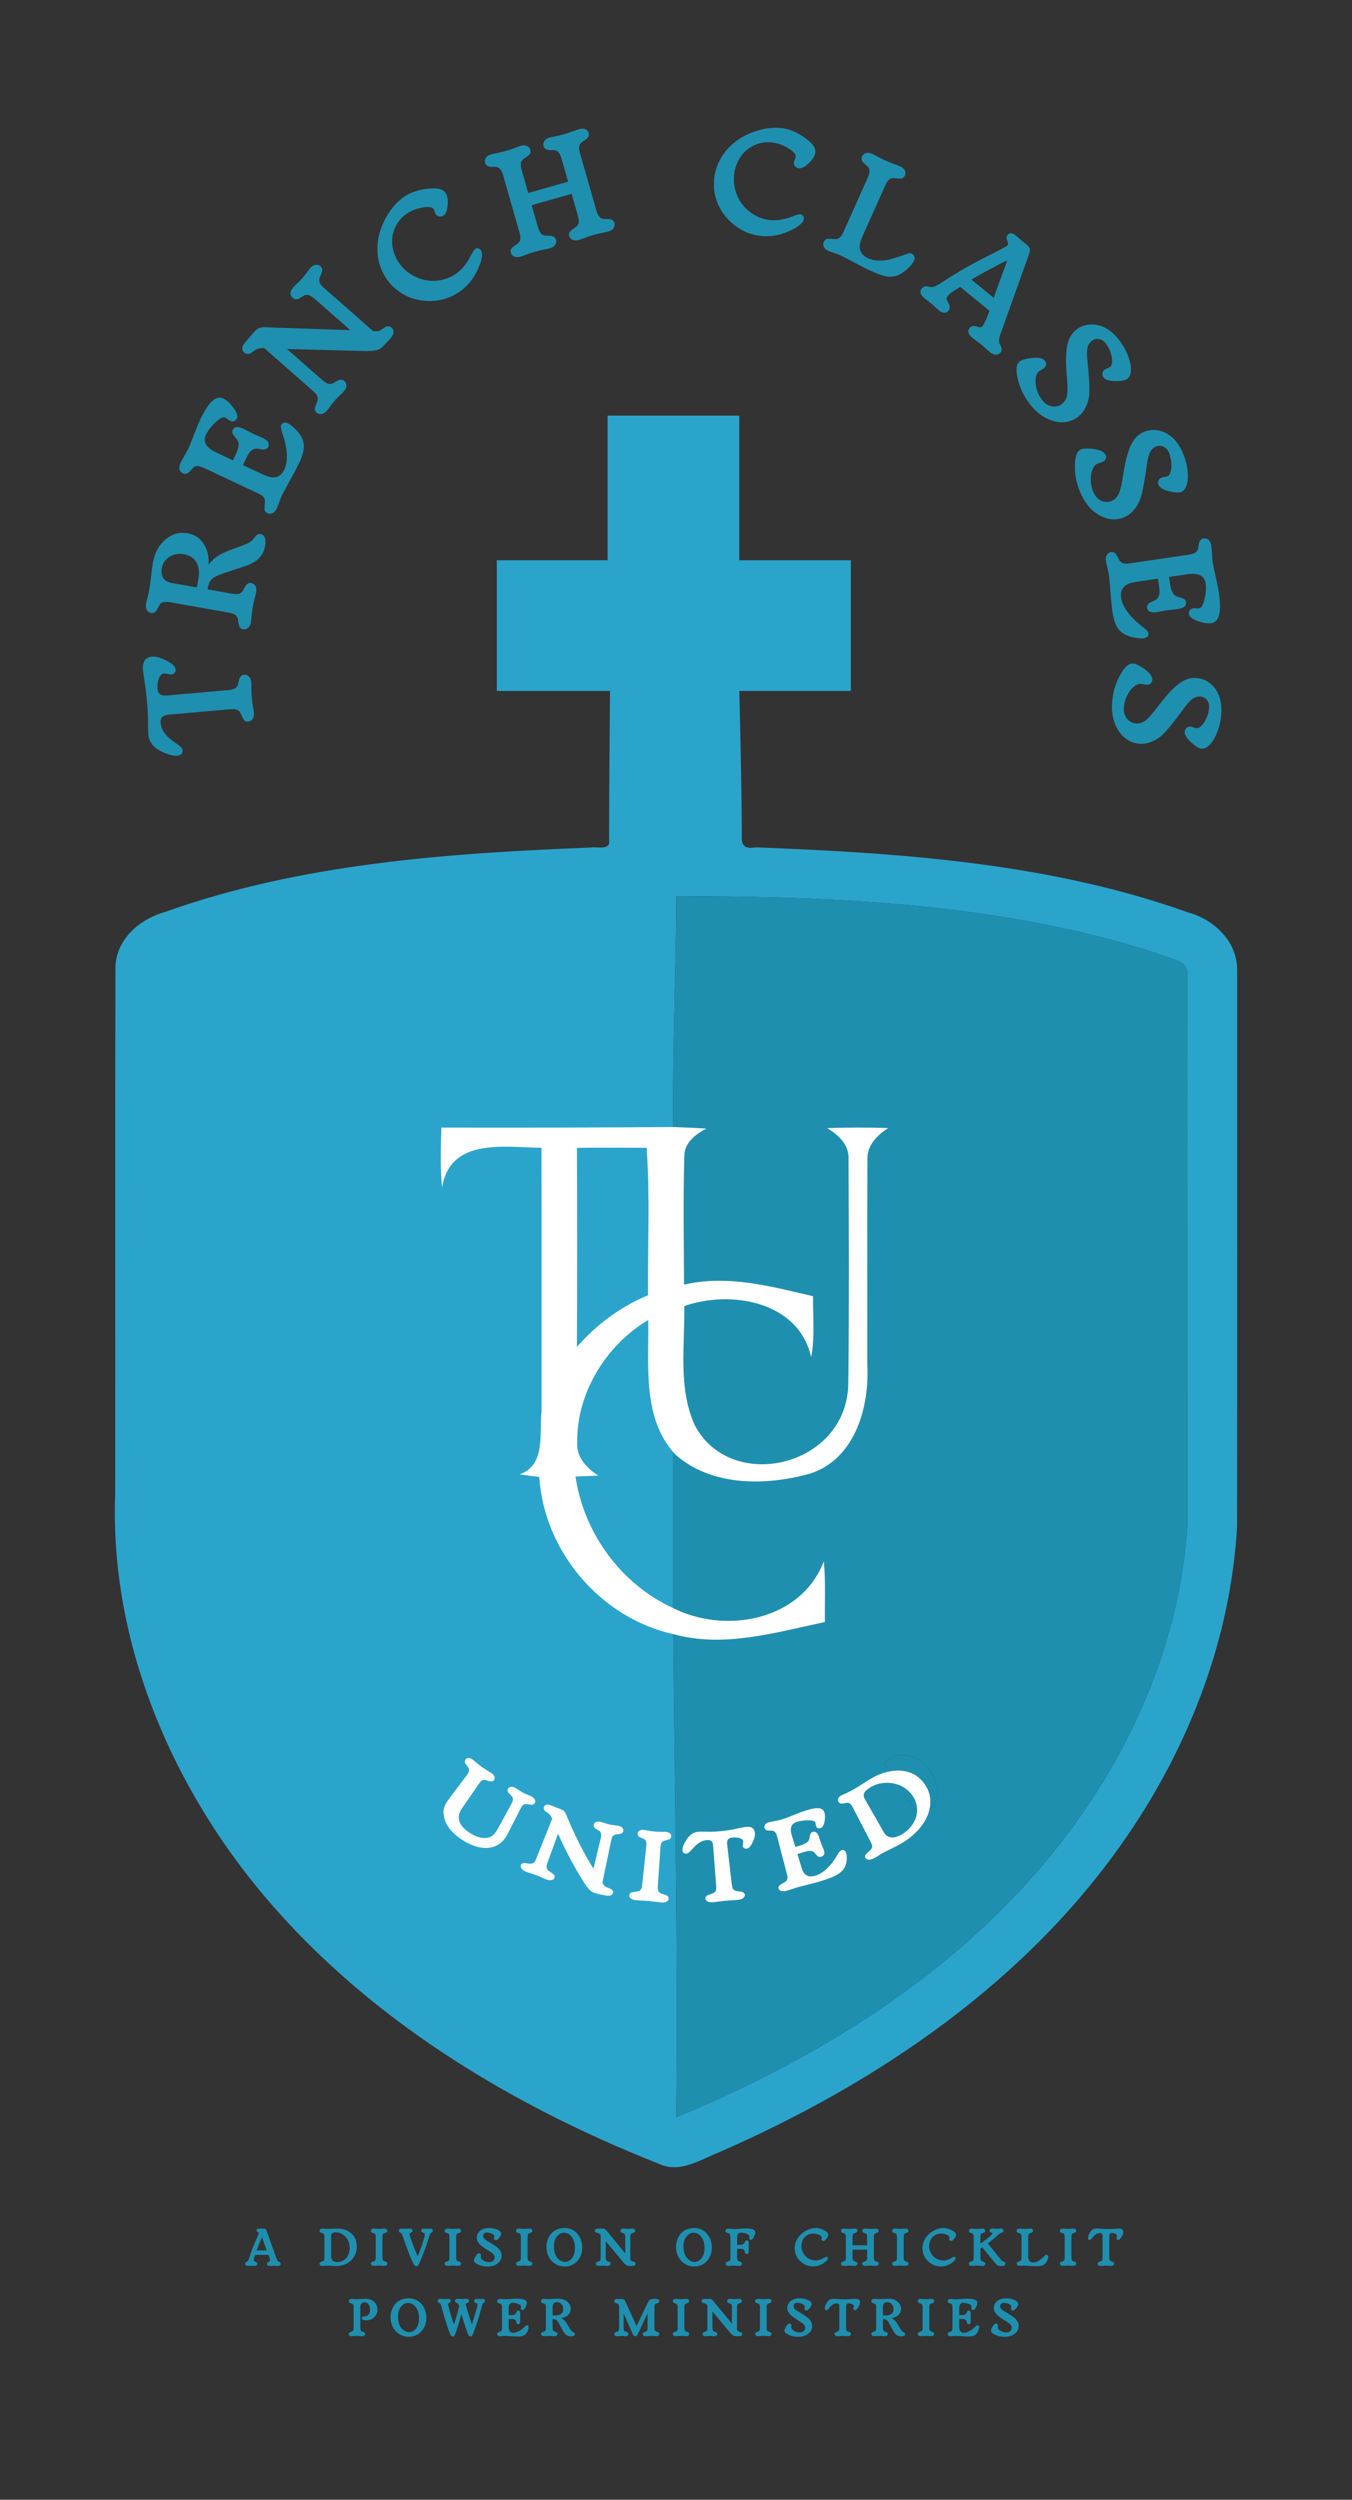 <svg viewBox="0 0 559.66 1034.15" version="1.1" xmlns="http://www.w3.org/2000/svg">
  <rect x="0" y="0" width="559.66" height="1034.15" fill="#333333" stroke="none"/>
  <defs>
    <style>
      .cls-1 {
        fill: #1f8faf;
      }

      .cls-2 {
        fill: #fff;
      }

      .cls-3 {
        fill: #2ba4cc;
      }
    </style>
  </defs>
  
  <g>
    <g id="Layer_1">
      <g>
        <path d="M105.65,932.83l-.31.86c-.17.51-.26.92-.26,1.26,0,.18.03.31.09.4.08.12.24.23.49.32.33.13.55.25.64.37.14.16.2.34.2.54,0,.32-.14.56-.42.71-.17.09-.38.14-.61.14-.15,0-.35,0-.6-.02-.41-.03-.69-.04-.86-.04l-1.3.03c-.82,0-1.23-.29-1.23-.87,0-.23.09-.44.26-.61.05-.05.23-.15.57-.33.2-.11.35-.25.45-.44.14-.29.4-1.01.77-2.17.34-1.09.81-2.38,1.41-3.88.17-.42.61-1.46,1.35-3.12.57-1.29.86-2.01.86-2.15s-.14-.29-.41-.44c-.23-.13-.38-.23-.43-.29-.08-.11-.11-.23-.11-.36,0-.5.3-.75.9-.75l1.12.03h.92c.36-.01.63.04.79.16.16.11.31.36.45.76l4.13,11.56c.14.37.27.64.41.8.11.14.27.25.5.35.3.14.49.26.57.34.14.15.2.33.2.53,0,.29-.12.52-.36.69-.2.14-.5.21-.88.21-.11,0-.23,0-.38-.01-.78-.03-1.18-.04-1.21-.04-.11,0-.47.01-1.07.04-.2.02-.38.02-.53.02-.84,0-1.27-.29-1.27-.88,0-.37.26-.64.77-.83.35-.13.52-.31.52-.54,0-.14-.09-.54-.26-1.22l-.37-1.12h-5.49ZM110.4,930.99l-1.91-5.45c-.26.51-.68,1.47-1.27,2.91-.51,1.25-.84,2.1-.97,2.54h4.15Z" class="cls-1"></path>
        <path d="M134.3,933.97v-8.55c0-.58-.1-.98-.27-1.2-.13-.16-.31-.27-.53-.34l-.5-.15c-.48-.14-.71-.42-.71-.84,0-.24.09-.45.26-.62.21-.2.51-.29.9-.29.19,0,.48.02.87.05.41.04.87.06,1.38.06.47,0,1.19-.02,2.16-.07.67-.03,1.24-.04,1.72-.04,2.17,0,3.98.55,5.44,1.65,1.79,1.36,2.69,3.25,2.69,5.68,0,1.64-.4,3.1-1.21,4.39-.9,1.46-2.19,2.51-3.85,3.13-1.15.44-2.41.66-3.79.66-.43,0-1.36-.06-2.79-.18-.18-.01-.36-.02-.53-.02-.35,0-.76.03-1.22.08-.34.04-.61.06-.83.06-.45,0-.79-.13-1.01-.38-.14-.17-.2-.35-.2-.55,0-.23.08-.41.24-.54.12-.11.44-.24.97-.42.37-.13.6-.34.7-.65.07-.17.1-.47.1-.89ZM137.08,925.13v8.33c0,.6.14,1.1.42,1.48.42.6,1.15.9,2.17.9s1.98-.3,2.82-.9c.79-.57,1.38-1.33,1.75-2.26.35-.84.52-1.72.52-2.66,0-1.63-.45-3.04-1.36-4.23-.73-.95-1.61-1.61-2.65-1.98-.53-.19-1.09-.28-1.69-.28-.73,0-1.26.15-1.58.44-.27.24-.41.63-.41,1.15Z" class="cls-1"></path>
        <path d="M155.54,933.97v-8.55c0-.58-.1-.98-.27-1.2-.13-.16-.31-.27-.53-.34l-.5-.15c-.47-.14-.71-.42-.71-.83,0-.24.09-.44.27-.61.22-.21.52-.32.9-.32.19,0,.48.02.86.06.41.04.86.06,1.37.06s.96-.02,1.37-.06c.38-.04.67-.06.85-.06.44,0,.77.12.98.37.14.17.2.35.2.54,0,.23-.08.41-.24.57-.13.13-.45.27-.97.42-.35.11-.59.33-.7.64-.07.17-.1.47-.1.89v8.55c0,.58.1.98.27,1.19.12.16.3.28.53.35l.5.16c.48.16.71.43.71.81,0,.27-.11.49-.32.67-.21.17-.5.26-.84.26-.18,0-.47-.02-.87-.06s-.86-.06-1.37-.06-.98.02-1.37.06c-.39.04-.68.06-.86.06-.44,0-.76-.13-.97-.38-.14-.16-.2-.34-.2-.54,0-.23.08-.42.23-.55.13-.11.46-.24.98-.42.37-.13.6-.34.7-.65.07-.17.1-.47.1-.89Z" class="cls-1"></path>
        <path d="M172.89,933.45c.46-1.01,1.05-2.53,1.76-4.57.29-.83.58-1.78.88-2.85.21-.75.32-1.27.32-1.58,0-.2-.06-.36-.19-.5-.08-.09-.29-.2-.64-.34-.45-.18-.68-.45-.68-.81,0-.17.04-.32.12-.45.16-.24.41-.36.76-.36l1.64.06,1.36-.06c.36,0,.63.11.79.32.11.14.17.31.17.5,0,.36-.21.65-.64.87-.17.08-.28.16-.33.22-.06.06-.11.18-.18.33-.17.44-.53,1.54-1.07,3.28-.53,1.71-1.41,4.08-2.64,7.11-.56,1.38-.97,2.23-1.24,2.56-.21.25-.46.37-.75.37-.33,0-.63-.18-.88-.55-.45-.66-1.15-2.18-2.09-4.58-.9-2.33-1.64-4.35-2.21-6.06-.46-1.36-.76-2.12-.9-2.3-.11-.14-.35-.3-.72-.49-.29-.15-.44-.39-.44-.71,0-.2.08-.39.23-.55.2-.22.49-.33.89-.33.08,0,.61.02,1.62.07l1.76-.06c.8,0,1.2.29,1.2.87,0,.26-.1.47-.31.63-.05.04-.25.12-.59.26-.24.1-.36.27-.36.51,0,.39.42,1.71,1.26,3.96.75,2.01,1.42,3.66,2,4.98l.11.26Z" class="cls-1"></path>
        <path d="M186.05,933.97v-8.55c0-.58-.1-.98-.27-1.2-.13-.16-.31-.27-.53-.34l-.5-.15c-.47-.14-.71-.42-.71-.83,0-.24.09-.44.27-.61.22-.21.52-.32.9-.32.19,0,.48.02.86.06.41.04.86.06,1.37.06s.96-.02,1.37-.06c.38-.04.67-.06.85-.06.44,0,.77.12.98.37.14.17.2.35.2.54,0,.23-.08.41-.24.57-.13.13-.45.27-.97.42-.35.11-.59.33-.7.64-.07.17-.1.47-.1.89v8.55c0,.58.1.98.27,1.19.12.16.3.28.53.35l.5.16c.48.16.71.43.71.81,0,.27-.11.49-.32.67-.21.17-.5.26-.84.26-.18,0-.47-.02-.87-.06s-.86-.06-1.37-.06-.98.02-1.37.06c-.39.04-.68.06-.86.06-.44,0-.76-.13-.97-.38-.14-.16-.2-.34-.2-.54,0-.23.08-.42.23-.55.13-.11.46-.24.98-.42.37-.13.6-.34.7-.65.07-.17.1-.47.1-.89Z" class="cls-1"></path>
        <path d="M198.33,932.17c.26,0,.46.1.6.31.08.12.12.28.12.47,0,.09,0,.2-.01.32-.02.2-.02.36-.02.46,0,.31.12.6.37.87.31.34.7.61,1.16.83.63.29,1.28.44,1.96.44.88,0,1.52-.29,1.92-.86.23-.33.35-.69.35-1.07,0-.43-.15-.85-.46-1.26-.31-.4-1.17-1.03-2.58-1.88-1.43-.87-2.53-1.7-3.29-2.51-.73-.78-1.1-1.62-1.1-2.54,0-.81.24-1.53.74-2.18.93-1.22,2.39-1.83,4.38-1.83,1.23,0,2.37.23,3.42.69.49.21.9.49,1.22.84.24.26.36.55.36.87,0,.27-.15.64-.45,1.11-.39.63-.78,1.07-1.18,1.32-.21.14-.4.2-.57.2-.22,0-.41-.07-.58-.21-.17-.15-.25-.34-.25-.55,0-.1.04-.32.12-.66.02-.07.02-.14.02-.2,0-.2-.07-.37-.2-.51-.32-.34-.78-.61-1.37-.8-.51-.17-1.01-.25-1.5-.25-.54,0-.95.18-1.24.55-.2.24-.29.52-.29.83,0,.26.07.54.21.81.22.41.76.86,1.62,1.37,2.09,1.22,3.5,2.15,4.23,2.78.5.44.91.98,1.22,1.61.26.52.4,1.07.4,1.65,0,1.35-.62,2.47-1.87,3.35-1.05.75-2.38,1.12-4,1.12s-3.05-.36-4.41-1.09c-.79-.42-1.19-.9-1.19-1.44,0-.27.12-.66.37-1.16.57-1.19,1.16-1.79,1.76-1.79Z" class="cls-1"></path>
        <path d="M215.6,933.97v-8.55c0-.58-.1-.98-.27-1.2-.13-.16-.31-.27-.53-.34l-.5-.15c-.47-.14-.71-.42-.71-.83,0-.24.09-.44.27-.61.22-.21.52-.32.9-.32.19,0,.48.02.86.06.41.04.86.06,1.37.06s.96-.02,1.37-.06c.38-.04.67-.06.85-.06.44,0,.77.12.98.37.14.17.2.35.2.54,0,.23-.08.41-.24.57-.13.13-.45.27-.97.42-.35.11-.59.33-.7.64-.07.17-.1.47-.1.89v8.55c0,.58.1.98.27,1.19.12.16.3.28.53.35l.5.16c.48.16.71.43.71.81,0,.27-.11.49-.32.67-.21.17-.5.26-.84.26-.18,0-.47-.02-.87-.06s-.86-.06-1.37-.06-.98.02-1.37.06c-.39.04-.68.06-.86.06-.44,0-.76-.13-.97-.38-.14-.16-.2-.34-.2-.54,0-.23.08-.42.23-.55.13-.11.46-.24.98-.42.37-.13.6-.34.7-.65.07-.17.1-.47.1-.89Z" class="cls-1"></path>
        <path d="M233.72,921.73c2.22,0,4.03.85,5.43,2.54.66.8,1.15,1.74,1.48,2.83.27.89.41,1.79.41,2.71,0,1.59-.39,3.06-1.18,4.4-.66,1.12-1.54,1.99-2.66,2.6-1.03.56-2.18.84-3.45.84-1.52,0-2.88-.4-4.08-1.21-1.38-.91-2.36-2.17-2.95-3.78-.35-.96-.52-2-.52-3.12,0-1.55.36-2.96,1.09-4.25.68-1.21,1.61-2.13,2.8-2.74,1.06-.55,2.27-.83,3.63-.83ZM233.43,923.66c-.91,0-1.75.38-2.52,1.13-1.09,1.07-1.64,2.59-1.64,4.55,0,1.55.34,2.92,1.01,4.13.4.72.96,1.29,1.69,1.73.6.37,1.23.55,1.88.55,1.18,0,2.18-.54,3-1.63.41-.56.73-1.28.94-2.16.14-.63.21-1.27.21-1.93,0-2.03-.51-3.65-1.53-4.87-.84-1-1.85-1.49-3.03-1.49Z" class="cls-1"></path>
        <path d="M258.83,932.26v-6.85c0-.58-.1-.98-.27-1.19-.13-.17-.31-.28-.53-.35l-.5-.15c-.48-.14-.71-.42-.71-.83,0-.23.09-.44.27-.61.21-.21.52-.32.92-.32.2,0,.49.02.85.06.38.04.72.06,1.02.06s.64-.02,1.02-.06c.36-.04.64-.06.84-.06.44,0,.78.12,1,.37.14.17.2.35.2.54,0,.23-.08.41-.24.57-.13.13-.45.27-.97.42-.35.11-.59.33-.7.66-.07.16-.1.45-.1.88v9.42c.23.31.39.5.5.58.1.08.24.14.42.18.46.11.74.19.84.25.26.16.38.38.38.66,0,.63-.47.94-1.42.93h-.58c-.76-.02-1.29-.09-1.58-.21-.36-.15-.86-.59-1.48-1.32l-7.26-8.71v6.8c0,.58.1.98.27,1.19.12.15.3.27.53.35l.5.16c.48.16.71.43.71.8,0,.24-.09.45-.27.62-.21.21-.52.32-.92.32-.2,0-.48-.02-.85-.06-.38-.04-.72-.06-1.02-.06s-.65.02-1.02.06c-.36.04-.64.06-.84.06-.44,0-.78-.13-1-.38-.14-.17-.2-.35-.2-.55,0-.23.08-.41.24-.54.12-.11.44-.24.97-.42.37-.13.6-.35.7-.66.07-.17.1-.46.1-.88v-9.4c-.38-.38-.66-.6-.81-.68-.11-.05-.26-.1-.46-.14-.41-.07-.68-.16-.83-.28-.2-.17-.29-.38-.29-.63,0-.23.08-.42.24-.58.12-.12.24-.2.37-.23.23-.05.73-.07,1.49-.07h1.2c.37,0,.66.07.86.2.2.12.41.32.63.59l7.79,9.5Z" class="cls-1"></path>
        <path d="M287.36,921.73c2.22,0,4.03.85,5.43,2.54.66.8,1.15,1.74,1.48,2.83.27.89.41,1.79.41,2.71,0,1.59-.39,3.06-1.18,4.4-.66,1.12-1.54,1.99-2.66,2.6-1.03.56-2.18.84-3.45.84-1.52,0-2.88-.4-4.08-1.21-1.38-.91-2.36-2.17-2.95-3.78-.35-.96-.52-2-.52-3.12,0-1.55.36-2.96,1.09-4.25.68-1.21,1.61-2.13,2.8-2.74,1.06-.55,2.27-.83,3.63-.83ZM287.07,923.66c-.91,0-1.75.38-2.52,1.13-1.09,1.07-1.64,2.59-1.64,4.55,0,1.55.34,2.92,1.01,4.13.4.72.96,1.29,1.69,1.73.6.37,1.23.55,1.88.55,1.18,0,2.18-.54,3-1.63.41-.56.73-1.28.94-2.16.14-.63.21-1.27.21-1.93,0-2.03-.51-3.65-1.53-4.87-.84-1-1.85-1.49-3.03-1.49Z" class="cls-1"></path>
        <path d="M305.13,930.31v3.66c0,.57.1.97.28,1.19.14.16.31.28.52.35l.5.16c.47.16.71.43.71.8,0,.24-.09.45-.27.62-.21.21-.51.32-.9.32-.18,0-.47-.02-.86-.06-.4-.04-.86-.06-1.37-.06s-.98.02-1.37.06c-.38.04-.67.06-.85.06-.43,0-.76-.13-.98-.38-.14-.17-.2-.35-.2-.55,0-.23.08-.41.23-.54.13-.11.46-.24.98-.42.36-.13.6-.35.7-.66.07-.17.1-.46.1-.88v-8.55c0-.58-.1-.98-.27-1.2-.13-.16-.31-.27-.53-.34l-.5-.16c-.48-.14-.71-.41-.71-.81,0-.24.09-.45.27-.62.22-.21.53-.32.93-.32.23,0,.51.02.84.06.83.1,1.5.15,2.02.15.42,0,1.13-.05,2.13-.15.95-.09,1.7-.14,2.25-.14,2.57,0,3.86.57,3.86,1.7,0,.26-.09.64-.27,1.14-.47,1.28-.97,1.92-1.52,1.92-.21,0-.39-.08-.54-.24-.12-.13-.18-.28-.18-.44,0-.13.02-.32.07-.57.02-.08.02-.16.02-.23,0-.27-.17-.51-.5-.71-.51-.33-1.15-.57-1.91-.72-.37-.07-.7-.11-.98-.11-.66,0-1.12.23-1.38.7-.2.36-.31,1.01-.31,1.95v2.42h1.02c.81,0,1.37-.15,1.7-.44.14-.13.34-.44.58-.93.17-.34.4-.51.69-.51.55,0,.83.41.83,1.22,0,.14,0,.34-.02.59-.02.56-.03.92-.03,1.09s0,.42.02.75c.02.34.02.6.02.79,0,.79-.28,1.19-.84,1.19-.19,0-.34-.05-.46-.15-.12-.11-.21-.27-.27-.46l-.19-.66c-.1-.33-.34-.57-.71-.71-.22-.11-.69-.16-1.4-.16h-.92Z" class="cls-1"></path>
        <path d="M337.7,921.73c1.29,0,2.63.41,4.01,1.24.77.46,1.15.98,1.15,1.57,0,.55-.32,1.19-.97,1.92-.37.41-.73.62-1.07.62-.16,0-.31-.04-.44-.12-.24-.14-.36-.36-.36-.64,0-.08.04-.28.11-.62.02-.05.02-.11.02-.16,0-.22-.15-.43-.44-.65-.35-.24-.81-.45-1.38-.63-.56-.17-1.11-.26-1.65-.26-1.1,0-2.08.33-2.95.98-.97.73-1.58,1.72-1.85,2.96-.09.4-.14.8-.14,1.2,0,1.3.38,2.49,1.14,3.56.51.71,1.14,1.28,1.91,1.71.89.5,1.84.75,2.85.75,1.06,0,2.17-.33,3.31-1,.62-.36,1.03-.54,1.22-.54.14,0,.26.06.37.17.12.12.18.27.18.44,0,.46-.38.99-1.15,1.58-1.58,1.21-3.23,1.82-4.98,1.82-1.6,0-3.08-.48-4.43-1.44-1.06-.75-1.87-1.68-2.43-2.82-.51-1.03-.76-2.12-.76-3.28,0-1.37.36-2.67,1.09-3.89.87-1.45,2.13-2.6,3.79-3.46,1.33-.69,2.62-1.03,3.85-1.03Z" class="cls-1"></path>
        <path d="M352.91,928.86h6.02v-3.44c0-.58-.1-.98-.27-1.2-.13-.16-.31-.27-.53-.34l-.5-.15c-.47-.14-.71-.42-.71-.83,0-.23.09-.44.27-.61.21-.21.52-.32.92-.32.18,0,.46.02.85.06.41.04.87.06,1.37.06s.95-.02,1.37-.06c.38-.04.67-.06.85-.06.44,0,.77.12.98.37.14.17.2.35.2.54,0,.23-.08.41-.24.57-.13.12-.45.26-.97.42-.35.11-.59.33-.7.64-.07.17-.1.46-.1.89v8.55c0,.58.1.98.27,1.19.13.17.31.28.53.35l.5.15c.48.14.71.41.71.81,0,.24-.09.45-.27.62-.21.21-.51.32-.9.32-.18,0-.47-.02-.86-.06-.4-.04-.86-.06-1.37-.06s-.98.02-1.37.06c-.38.04-.67.06-.85.06-.43,0-.76-.13-.98-.38-.14-.17-.2-.35-.2-.55,0-.23.08-.41.24-.54.13-.11.45-.24.97-.42.37-.13.6-.35.7-.66.07-.17.1-.46.1-.88v-3.28h-6.02v3.28c0,.58.1.98.27,1.19.12.15.3.27.53.35l.5.16c.47.16.71.43.71.8,0,.24-.09.45-.27.62-.21.21-.51.32-.9.32-.18,0-.47-.02-.86-.06-.4-.04-.86-.06-1.37-.06s-.98.02-1.37.06c-.38.04-.67.06-.85.06-.43,0-.76-.13-.98-.38-.14-.17-.2-.35-.2-.55,0-.23.08-.41.23-.54.13-.11.46-.24.98-.42.37-.13.6-.35.7-.66.07-.17.1-.46.1-.88v-8.55c0-.58-.1-.98-.27-1.2-.13-.16-.31-.27-.53-.34l-.5-.15c-.48-.14-.71-.42-.71-.83,0-.24.09-.44.27-.61.21-.21.51-.32.9-.32.19,0,.48.02.86.06.41.04.87.06,1.37.06s.95-.02,1.37-.06c.38-.04.67-.06.85-.06.44,0,.77.12.98.37.14.17.2.35.2.54,0,.23-.08.41-.24.57-.13.12-.45.26-.97.42-.35.11-.59.32-.7.64-.07.17-.1.47-.1.89v3.44Z" class="cls-1"></path>
        <path d="M371.29,933.97v-8.55c0-.58-.1-.98-.27-1.2-.13-.16-.31-.27-.53-.34l-.5-.15c-.47-.14-.71-.42-.71-.83,0-.24.09-.44.27-.61.22-.21.52-.32.9-.32.19,0,.48.02.86.06.41.04.86.06,1.37.06s.96-.02,1.37-.06c.38-.04.67-.06.85-.06.44,0,.77.12.98.37.14.17.2.35.2.54,0,.23-.08.41-.24.57-.13.13-.45.27-.97.42-.35.11-.59.33-.7.64-.07.17-.1.47-.1.89v8.55c0,.58.1.98.27,1.19.12.16.3.28.53.35l.5.16c.48.16.71.43.71.81,0,.27-.11.49-.32.67-.21.17-.5.26-.84.26-.18,0-.47-.02-.87-.06s-.86-.06-1.37-.06-.98.02-1.37.06c-.39.04-.68.06-.86.06-.44,0-.76-.13-.97-.38-.14-.16-.2-.34-.2-.54,0-.23.08-.42.23-.55.13-.11.46-.24.98-.42.37-.13.6-.34.7-.65.07-.17.1-.47.1-.89Z" class="cls-1"></path>
        <path d="M390.57,921.73c1.29,0,2.63.41,4.01,1.24.77.46,1.15.98,1.15,1.57,0,.55-.32,1.19-.97,1.92-.37.41-.73.62-1.07.62-.16,0-.31-.04-.44-.12-.24-.14-.36-.36-.36-.64,0-.08.04-.28.11-.62.02-.05.02-.11.02-.16,0-.22-.15-.43-.44-.65-.35-.24-.81-.45-1.38-.63-.56-.17-1.11-.26-1.65-.26-1.1,0-2.08.33-2.95.98-.97.73-1.58,1.72-1.85,2.96-.09.4-.14.8-.14,1.2,0,1.3.38,2.49,1.14,3.56.51.71,1.14,1.28,1.91,1.71.89.5,1.84.75,2.85.75,1.06,0,2.17-.33,3.31-1,.62-.36,1.03-.54,1.22-.54.14,0,.26.06.37.17.12.12.18.27.18.44,0,.46-.38.99-1.15,1.58-1.58,1.21-3.23,1.82-4.98,1.82-1.6,0-3.08-.48-4.43-1.44-1.06-.75-1.87-1.68-2.43-2.82-.51-1.03-.76-2.12-.76-3.28,0-1.37.36-2.67,1.09-3.89.87-1.45,2.13-2.6,3.79-3.46,1.33-.69,2.62-1.03,3.85-1.03Z" class="cls-1"></path>
        <path d="M408.93,928.14l5.3,6.58c.24.29.44.51.61.63.08.06.37.2.85.42.33.14.5.39.5.75,0,.63-.58.95-1.73.95-.67,0-1.21-.13-1.61-.38-.29-.19-.56-.43-.79-.71l-5.46-6.65-.75.5v3.75c0,.59.1.98.27,1.19.13.15.31.27.53.35l.5.16c.48.16.71.43.71.81,0,.28-.11.5-.32.67s-.49.25-.84.25c-.18,0-.48-.02-.88-.06-.41-.04-.87-.06-1.37-.06s-.97.02-1.37.06-.69.06-.87.06c-.44,0-.77-.13-.97-.38-.13-.16-.19-.34-.19-.53,0-.24.08-.43.24-.57.12-.11.44-.24.97-.42.37-.13.6-.34.7-.65.07-.17.1-.47.1-.89v-8.55c0-.58-.1-.98-.27-1.2-.13-.16-.31-.27-.53-.34l-.5-.15c-.47-.14-.71-.42-.71-.83,0-.23.09-.44.27-.61.21-.21.51-.32.9-.32.19,0,.47.02.86.06.41.04.86.06,1.37.06s.96-.02,1.37-.06c.38-.04.67-.06.85-.06.44,0,.77.12.98.37.14.17.2.35.2.55,0,.22-.08.4-.24.55-.13.13-.45.27-.97.42-.36.11-.6.33-.7.64-.07.17-.1.47-.1.89v2.82l.27-.19c1.36-.99,2.27-1.67,2.71-2.04,1.33-1.12,2-1.8,2-2.06,0-.06-.02-.11-.06-.15s-.18-.09-.43-.15c-.47-.12-.7-.38-.7-.77,0-.18.06-.35.17-.51.2-.26.51-.4.94-.4.18,0,.42.02.71.05.38.04.77.06,1.16.06s.81-.02,1.27-.06c.23-.01.41-.02.54-.02.29,0,.54.1.72.29.17.17.25.37.25.6,0,.19-.06.35-.17.5-.14.17-.4.3-.8.4-.26.08-.48.17-.63.27-.12.08-.39.32-.8.7-1.11,1.05-2.47,2.17-4.08,3.37Z" class="cls-1"></path>
        <path d="M422.85,933.97v-8.55c0-.58-.1-.98-.27-1.2-.13-.16-.31-.27-.53-.34l-.5-.15c-.47-.14-.71-.42-.71-.83,0-.23.09-.44.27-.61.21-.21.52-.32.92-.32.19,0,.47.02.85.05.4.04.86.06,1.37.06s.97-.02,1.37-.06c.38-.03.66-.05.85-.05.44,0,.77.12.98.37.14.17.2.35.2.55,0,.22-.08.4-.24.55-.13.13-.45.27-.97.42-.36.11-.6.33-.7.64-.07.17-.1.47-.1.89v8.07c0,.83.14,1.43.42,1.81.36.48.9.72,1.63.72.87,0,1.78-.33,2.73-.98.44-.31,1.15-.93,2.13-1.88.23-.23.43-.34.62-.34s.34.07.49.2c.16.14.24.33.24.57,0,.61-.23,1.33-.7,2.15-.41.72-.95,1.21-1.62,1.47-.54.21-1.4.32-2.58.32-.73,0-1.42-.02-2.06-.07-1.76-.12-2.78-.18-3.04-.18-.23,0-.57.02-1.01.07-.35.04-.64.06-.87.06-.44,0-.77-.13-.97-.38-.13-.16-.19-.34-.19-.53,0-.24.08-.43.24-.57.12-.11.44-.24.97-.42.37-.13.6-.34.7-.65.07-.17.1-.47.1-.89Z" class="cls-1"></path>
        <path d="M440.73,933.97v-8.55c0-.58-.1-.98-.27-1.2-.13-.16-.31-.27-.53-.34l-.5-.15c-.47-.14-.71-.42-.71-.83,0-.24.09-.44.27-.61.22-.21.52-.32.9-.32.19,0,.48.02.86.06.41.04.86.06,1.37.06s.96-.02,1.37-.06c.38-.04.67-.06.85-.06.44,0,.77.12.98.37.14.17.2.35.2.54,0,.23-.08.41-.24.57-.13.13-.45.27-.97.42-.35.11-.59.33-.7.64-.07.17-.1.47-.1.89v8.55c0,.58.1.98.27,1.19.12.16.3.28.53.35l.5.16c.48.16.71.43.71.81,0,.27-.11.49-.32.67-.21.17-.5.26-.84.26-.18,0-.47-.02-.87-.06s-.86-.06-1.37-.06-.98.02-1.37.06c-.39.04-.68.06-.86.06-.44,0-.76-.13-.97-.38-.14-.16-.2-.34-.2-.54,0-.23.08-.42.23-.55.13-.11.46-.24.98-.42.37-.13.6-.34.7-.65.07-.17.1-.47.1-.89Z" class="cls-1"></path>
        <path d="M459.18,925.01v8.96c0,.59.1.98.27,1.19.13.16.31.28.53.35l.5.16c.47.16.71.43.71.8,0,.24-.09.45-.27.62-.21.21-.51.32-.9.32-.18,0-.47-.02-.86-.06-.4-.04-.86-.06-1.37-.06s-.98.02-1.37.06c-.38.04-.67.06-.85.06-.44,0-.77-.13-.98-.38-.14-.17-.2-.35-.2-.55,0-.23.08-.41.24-.54.12-.11.44-.24.97-.42.37-.13.6-.34.7-.65.07-.17.1-.47.1-.89v-8.81c0-.44-.07-.77-.2-.97-.17-.25-.45-.37-.86-.37-1.03,0-2,.55-2.9,1.65-.49.6-.81.94-.95,1.03-.17.1-.31.15-.44.15-.11,0-.22-.03-.33-.08-.23-.13-.35-.38-.35-.75,0-.62.29-1.39.86-2.33.66-1.06,1.51-1.58,2.56-1.58.41,0,1.01.04,1.8.11.81.08,1.81.11,3,.11.87,0,1.6-.02,2.18-.06,1.27-.08,2.05-.12,2.34-.12,1.24,0,1.87.49,1.87,1.46,0,.63-.31,1.39-.93,2.3-.44.64-.84.96-1.22.96-.21,0-.38-.08-.51-.24-.11-.13-.16-.28-.16-.45,0-.1.06-.35.18-.76.03-.11.05-.21.05-.31,0-.33-.24-.6-.71-.81-.45-.2-.92-.29-1.41-.29-.72,0-1.07.4-1.07,1.21Z" class="cls-1"></path>
        <path d="M149.16,954.31v8.74c0,.59.1.98.27,1.19.12.15.3.27.53.35l.5.16c.47.16.71.43.71.8,0,.24-.09.45-.27.62-.21.21-.51.32-.9.32-.18,0-.47-.02-.86-.06-.4-.04-.86-.06-1.37-.06s-.98.02-1.37.06c-.38.04-.67.06-.85.06-.44,0-.77-.13-.98-.38-.14-.17-.2-.35-.2-.55,0-.23.08-.41.23-.54.13-.11.46-.24.98-.42.37-.13.6-.34.7-.65.07-.17.1-.47.1-.89v-8.55c0-.58-.1-.98-.27-1.2-.13-.16-.31-.27-.53-.34l-.5-.15c-.48-.14-.71-.42-.71-.83,0-.23.09-.44.27-.61.21-.21.52-.32.92-.32.19,0,.47.02.84.05.39.04.81.06,1.24.06.51,0,1.14-.03,1.9-.08.76-.06,1.38-.09,1.85-.09,1.33,0,2.45.39,3.35,1.16.54.47.94,1.03,1.21,1.7.21.53.32,1.07.32,1.63,0,1.09-.37,2.04-1.1,2.87-.93,1.06-2.15,1.58-3.64,1.58-1.2,0-1.8-.3-1.8-.89,0-.23.08-.4.23-.52.13-.11.28-.18.45-.19l.71-.08c.66-.07,1.2-.37,1.59-.9.32-.45.49-1.06.49-1.83,0-1.03-.28-1.85-.84-2.44-.41-.43-.88-.65-1.42-.65-.42,0-.78.12-1.09.35-.46.35-.69.86-.69,1.53Z" class="cls-1"></path>
        <path d="M169.19,950.81c2.22,0,4.03.85,5.43,2.54.66.8,1.15,1.74,1.48,2.83.27.89.41,1.79.41,2.71,0,1.59-.39,3.06-1.18,4.4-.66,1.12-1.54,1.99-2.66,2.6-1.03.56-2.18.84-3.45.84-1.52,0-2.88-.4-4.08-1.21-1.38-.91-2.36-2.17-2.95-3.78-.35-.96-.52-2-.52-3.12,0-1.55.36-2.96,1.09-4.25.68-1.21,1.61-2.13,2.8-2.74,1.06-.55,2.27-.83,3.63-.83ZM168.89,952.73c-.91,0-1.75.38-2.52,1.13-1.09,1.07-1.64,2.59-1.64,4.55,0,1.55.34,2.92,1.01,4.13.4.72.96,1.29,1.69,1.73.6.37,1.23.55,1.88.55,1.18,0,2.18-.54,3-1.63.41-.56.73-1.28.94-2.16.14-.63.21-1.27.21-1.93,0-2.03-.51-3.65-1.53-4.87-.84-1-1.85-1.49-3.03-1.49Z" class="cls-1"></path>
        <path d="M195.33,961.66c.2-.56.65-2.02,1.37-4.4.65-2.14.97-3.43.97-3.86,0-.26-.16-.44-.49-.57-.38-.14-.61-.26-.69-.35-.14-.16-.21-.34-.21-.54,0-.35.15-.6.46-.76.19-.11.39-.15.6-.14l1.33.07,1.13-.07c.25,0,.46.06.62.19.22.17.33.4.33.68,0,.3-.15.54-.46.72-.24.14-.39.26-.45.35-.11.22-.34.96-.67,2.22-.73,2.81-1.73,5.95-3,9.41-.32.86-.57,1.41-.75,1.65-.17.22-.39.33-.68.33s-.52-.12-.71-.37c-.2-.27-.59-1.25-1.15-2.93-.53-1.58-1.12-3.42-1.76-5.5l-.14-.43c-.66,2.53-1.33,4.78-2,6.74-.4,1.18-.69,1.89-.88,2.14-.19.25-.43.37-.71.37-.35,0-.64-.2-.87-.59-.36-.63-1.1-2.71-2.21-6.27-.53-1.7-1.06-3.57-1.59-5.59-.14-.55-.26-.9-.36-1.04-.08-.12-.21-.23-.42-.32-.32-.14-.53-.26-.62-.37-.11-.14-.16-.29-.16-.48,0-.32.13-.56.4-.74.19-.12.43-.18.74-.18l1.61.06,1.54-.07c.76,0,1.14.29,1.14.87,0,.26-.1.47-.29.63-.05.03-.23.14-.57.33-.15.08-.23.22-.23.42,0,.3.29,1.46.86,3.48.54,1.93,1.05,3.58,1.55,4.96,1.13-3.51,1.85-6.03,2.16-7.57-.09-.35-.19-.64-.29-.86-.12-.23-.34-.41-.67-.53-.51-.19-.77-.48-.77-.87,0-.33.15-.58.44-.75.16-.08.39-.12.69-.12l1.91.07c.99-.05,1.52-.07,1.61-.07.78,0,1.18.29,1.18.87,0,.28-.11.5-.34.67-.05.05-.28.14-.67.28-.22.08-.33.26-.33.53,0,.48.8,3.1,2.39,7.88l.12.37Z" class="cls-1"></path>
        <path d="M210.58,959.38v2.74c0,.62.02,1.03.05,1.23.17,1.15.82,1.73,1.96,1.73.59,0,1.27-.19,2.04-.58.79-.41,1.57-.98,2.33-1.71.38-.36.66-.6.82-.71.16-.11.31-.17.46-.17s.26.04.36.14c.16.14.24.35.24.62,0,.31-.08.7-.24,1.19-.28.86-.68,1.52-1.2,1.97-.6.52-1.55.78-2.87.78-.76,0-1.67-.03-2.74-.1-1.43-.1-2.34-.15-2.71-.15s-.81.02-1.24.07c-.35.04-.63.06-.84.06-.44,0-.78-.13-1-.38-.14-.17-.2-.35-.2-.55,0-.23.08-.41.24-.54.12-.11.44-.24.97-.42.37-.13.6-.34.7-.65.07-.17.1-.46.1-.89v-8.55c0-.58-.1-.98-.27-1.2-.13-.16-.31-.27-.53-.34l-.5-.15c-.48-.14-.71-.42-.71-.83,0-.24.09-.45.27-.62.22-.2.54-.31.95-.31.23,0,.5.02.81.05.69.07,1.24.1,1.65.1.32,0,1.22-.06,2.71-.17.64-.05,1.23-.07,1.75-.07,1.42,0,2.46.14,3.12.43.69.29,1.03.72,1.03,1.31,0,.56-.23,1.23-.68,2.02-.36.65-.73.97-1.11.97-.22,0-.4-.08-.55-.25-.11-.14-.17-.3-.17-.49,0-.09.03-.29.1-.6.02-.08.02-.17.02-.25,0-.31-.34-.61-1.01-.89-.87-.38-1.69-.57-2.43-.57-1.12,0-1.68.81-1.68,2.42v2.69h1.09c.78,0,1.33-.15,1.65-.43.14-.14.32-.46.54-.94.17-.36.4-.54.69-.54.54,0,.81.45.81,1.35,0,.12-.02.71-.06,1.75,0,.07,0,.28.02.63.02.29.02.54.02.72,0,.83-.27,1.24-.81,1.24-.17,0-.32-.05-.44-.16-.12-.11-.21-.24-.26-.41l-.2-.69c-.11-.36-.35-.61-.72-.76-.26-.11-.71-.17-1.36-.17h-.97Z" class="cls-1"></path>
        <path d="M228.75,959.47v3.57c0,.59.1.98.27,1.19.13.15.31.27.53.35l.5.16c.47.16.71.43.71.8,0,.24-.09.45-.27.62-.21.21-.51.32-.9.32-.18,0-.47-.02-.86-.06-.39-.04-.85-.06-1.37-.06s-.98.02-1.37.06c-.38.04-.67.06-.85.06-.44,0-.77-.13-.98-.38-.14-.17-.2-.35-.2-.55,0-.23.08-.41.23-.54.13-.11.46-.24.98-.42.37-.13.6-.34.7-.65.07-.17.1-.47.1-.89v-8.55c0-.58-.1-.98-.27-1.2-.13-.16-.31-.27-.53-.34l-.5-.15c-.48-.14-.71-.42-.71-.83,0-.23.09-.44.27-.61.21-.21.52-.32.92-.32.19,0,.47.02.85.05.39.04.82.06,1.28.06.5,0,1.07-.02,1.72-.07,1-.07,1.73-.1,2.17-.1,1.52,0,2.77.44,3.77,1.32.87.77,1.31,1.73,1.31,2.88,0,1.31-.6,2.34-1.79,3.09-.6.37-1.32.6-2.16.7.41.22.77.46,1.07.71.57.5,1.12,1.21,1.64,2.14.82,1.44,1.32,2.25,1.49,2.43.24.24.5.43.79.58.32.15.52.29.59.41.06.11.09.22.09.35,0,.65-.54.97-1.62.97-.45,0-.89-.08-1.3-.25-.78-.3-1.47-1.03-2.09-2.18l-1.38-2.56c-.39-.73-.73-1.24-1.01-1.54-.36-.38-.87-.58-1.53-.58h-.29ZM228.75,957.9h1.24c.86,0,1.55-.17,2.07-.5.73-.48,1.1-1.21,1.1-2.19,0-.78-.24-1.43-.72-1.97-.51-.56-1.13-.84-1.88-.84-.48,0-.89.14-1.23.41-.38.3-.58.75-.58,1.35v3.74Z" class="cls-1"></path>
        <path d="M263.49,962.31l4.56-9.5c.32-.66.58-1.09.79-1.3.26-.26.72-.41,1.38-.44.36-.01.77-.02,1.21-.02,1,0,1.49.31,1.49.92,0,.23-.08.42-.24.57-.13.13-.45.27-.97.43-.36.11-.6.32-.7.64-.07.17-.1.47-.1.89v8.55c0,.59.1.98.27,1.19.13.15.31.27.53.35l.5.16c.48.16.71.43.71.8,0,.24-.09.45-.27.62-.21.21-.51.32-.9.32-.18,0-.46-.02-.85-.06-.4-.04-.87-.06-1.42-.06s-1.01.02-1.4.06c-.38.04-.67.06-.85.06-.43,0-.76-.13-.98-.38-.14-.17-.2-.35-.2-.54,0-.22.08-.4.24-.55.13-.13.45-.27.97-.42.36-.11.6-.33.7-.65.07-.17.1-.47.1-.89v-6.02l-3.88,8.26c-.2.41-.35.69-.46.83-.22.25-.47.37-.76.37-.42,0-.77-.31-1.05-.94l-3.77-8.52v6.02c0,.59.1.98.27,1.19.13.16.31.28.53.35l.5.16c.48.16.71.43.71.8,0,.24-.09.45-.27.62-.21.21-.52.32-.93.32-.21,0-.49-.02-.84-.06-.35-.04-.66-.06-.9-.06s-.54.02-.89.06c-.35.04-.62.06-.83.06-.45,0-.79-.13-1.01-.38-.14-.17-.2-.35-.2-.55,0-.23.08-.41.23-.54.13-.11.46-.24.98-.42.37-.13.6-.34.7-.65.07-.17.1-.47.1-.89v-8.55c0-.58-.1-.98-.27-1.2-.13-.16-.31-.27-.53-.34l-.5-.16c-.47-.14-.71-.41-.71-.83,0-.62.51-.93,1.53-.93,1.12,0,1.83.05,2.15.16.31.1.56.29.75.59.08.12.21.4.41.83l4.39,9.69Z" class="cls-1"></path>
        <path d="M280.5,963.05v-8.55c0-.58-.1-.98-.27-1.2-.13-.16-.31-.27-.53-.34l-.5-.15c-.47-.14-.71-.42-.71-.83,0-.24.09-.44.27-.61.22-.21.52-.32.9-.32.19,0,.48.02.86.06.41.04.86.06,1.37.06s.96-.02,1.37-.06c.38-.04.67-.06.85-.06.44,0,.77.12.98.37.14.17.2.35.2.54,0,.23-.08.41-.24.57-.13.13-.45.27-.97.42-.35.11-.59.33-.7.64-.07.17-.1.47-.1.89v8.55c0,.58.1.98.27,1.19.12.16.3.28.53.35l.5.16c.48.16.71.43.71.81,0,.27-.11.49-.32.67-.21.17-.5.26-.84.26-.18,0-.47-.02-.87-.06s-.86-.06-1.37-.06-.98.02-1.37.06c-.39.04-.68.06-.86.06-.44,0-.76-.13-.97-.38-.14-.16-.2-.34-.2-.54,0-.23.08-.42.23-.55.13-.11.46-.24.98-.42.37-.13.6-.34.7-.65.07-.17.1-.47.1-.89Z" class="cls-1"></path>
        <path d="M302.99,961.34v-6.85c0-.58-.1-.98-.27-1.19-.13-.17-.31-.28-.53-.35l-.5-.15c-.48-.14-.71-.42-.71-.83,0-.23.09-.44.27-.61.21-.21.52-.32.92-.32.2,0,.49.02.85.06.38.04.72.06,1.02.06s.64-.02,1.02-.06c.36-.04.64-.06.84-.06.44,0,.78.12,1,.37.14.17.2.35.2.54,0,.23-.08.41-.24.57-.13.13-.45.27-.97.42-.35.11-.59.33-.7.66-.07.16-.1.45-.1.88v9.42c.23.31.39.5.5.58.1.08.24.14.42.18.46.11.74.19.84.25.26.16.38.38.38.66,0,.63-.47.94-1.42.93h-.58c-.76-.02-1.29-.09-1.58-.21-.36-.15-.86-.59-1.48-1.32l-7.26-8.71v6.8c0,.58.1.98.27,1.19.12.15.3.27.53.35l.5.16c.48.16.71.43.71.8,0,.24-.09.45-.27.62-.21.21-.52.32-.92.32-.2,0-.48-.02-.85-.06-.38-.04-.72-.06-1.02-.06s-.65.02-1.02.06c-.36.04-.64.06-.84.06-.44,0-.78-.13-1-.38-.14-.17-.2-.35-.2-.55,0-.23.08-.41.24-.54.12-.11.44-.24.97-.42.37-.13.6-.35.7-.66.07-.17.1-.46.1-.88v-9.4c-.38-.38-.66-.6-.81-.68-.11-.05-.26-.1-.46-.14-.41-.07-.68-.16-.83-.28-.2-.17-.29-.38-.29-.63,0-.23.08-.42.24-.58.12-.12.24-.2.37-.23.23-.05.73-.07,1.49-.07h1.2c.37,0,.66.07.86.2.2.12.41.32.63.59l7.79,9.5Z" class="cls-1"></path>
        <path d="M314.58,963.05v-8.55c0-.58-.1-.98-.27-1.2-.13-.16-.31-.27-.53-.34l-.5-.15c-.47-.14-.71-.42-.71-.83,0-.24.09-.44.27-.61.22-.21.52-.32.9-.32.19,0,.48.02.86.06.41.04.86.06,1.37.06s.96-.02,1.37-.06c.38-.04.67-.06.85-.06.44,0,.77.12.98.37.14.17.2.35.2.54,0,.23-.08.41-.24.57-.13.13-.45.27-.97.42-.35.11-.59.33-.7.64-.07.17-.1.47-.1.89v8.55c0,.58.1.98.27,1.19.12.16.3.28.53.35l.5.16c.48.16.71.43.71.81,0,.27-.11.49-.32.67-.21.17-.5.26-.84.26-.18,0-.47-.02-.87-.06s-.86-.06-1.37-.06-.98.02-1.37.06c-.39.04-.68.06-.86.06-.44,0-.76-.13-.97-.38-.14-.16-.2-.34-.2-.54,0-.23.08-.42.23-.55.13-.11.46-.24.98-.42.37-.13.6-.34.7-.65.07-.17.1-.47.1-.89Z" class="cls-1"></path>
        <path d="M326.87,961.25c.26,0,.46.1.6.31.08.12.12.28.12.47,0,.09,0,.2-.01.32-.02.2-.02.36-.02.46,0,.31.12.6.37.87.31.34.7.61,1.16.83.63.29,1.28.44,1.96.44.88,0,1.52-.29,1.92-.86.23-.33.35-.69.35-1.07,0-.43-.15-.85-.46-1.26-.31-.4-1.17-1.03-2.58-1.88-1.43-.87-2.53-1.7-3.29-2.51-.73-.78-1.1-1.62-1.1-2.54,0-.81.24-1.53.74-2.18.93-1.22,2.39-1.83,4.38-1.83,1.23,0,2.37.23,3.42.69.49.21.9.49,1.22.84.24.26.36.55.36.87,0,.27-.15.64-.45,1.11-.39.63-.78,1.07-1.18,1.32-.21.14-.4.2-.57.2-.22,0-.41-.07-.58-.21-.17-.15-.25-.34-.25-.55,0-.1.04-.32.12-.66.02-.07.02-.14.02-.2,0-.2-.07-.37-.2-.51-.32-.34-.78-.61-1.37-.8-.51-.17-1.01-.25-1.5-.25-.54,0-.95.18-1.24.55-.2.24-.29.52-.29.83,0,.26.07.54.21.81.22.41.76.86,1.62,1.37,2.09,1.22,3.5,2.15,4.23,2.78.5.44.91.98,1.22,1.61.26.52.4,1.07.4,1.65,0,1.35-.62,2.47-1.87,3.35-1.05.75-2.38,1.12-4,1.12s-3.05-.36-4.41-1.09c-.79-.42-1.19-.9-1.19-1.44,0-.27.12-.66.37-1.16.57-1.19,1.16-1.79,1.76-1.79Z" class="cls-1"></path>
        <path d="M350.23,954.09v8.96c0,.59.1.98.27,1.19.13.16.31.28.53.35l.5.16c.47.16.71.43.71.8,0,.24-.09.45-.27.62-.21.21-.51.32-.9.32-.18,0-.47-.02-.86-.06-.4-.04-.86-.06-1.37-.06s-.98.02-1.37.06c-.38.04-.67.06-.85.06-.44,0-.77-.13-.98-.38-.14-.17-.2-.35-.2-.55,0-.23.08-.41.24-.54.12-.11.44-.24.97-.42.37-.13.6-.34.7-.65.07-.17.1-.47.1-.89v-8.81c0-.44-.07-.77-.2-.97-.17-.25-.45-.37-.86-.37-1.03,0-2,.55-2.9,1.65-.49.6-.81.94-.95,1.03-.17.1-.31.15-.44.15-.11,0-.22-.03-.33-.08-.23-.13-.35-.38-.35-.75,0-.62.29-1.39.86-2.33.66-1.06,1.51-1.58,2.56-1.58.41,0,1.01.04,1.8.11.81.08,1.81.11,3,.11.87,0,1.6-.02,2.18-.06,1.27-.08,2.05-.12,2.34-.12,1.24,0,1.87.49,1.87,1.46,0,.63-.31,1.39-.93,2.3-.44.64-.84.96-1.22.96-.21,0-.38-.08-.51-.24-.11-.13-.16-.28-.16-.45,0-.1.06-.35.18-.76.03-.11.05-.21.05-.31,0-.33-.24-.6-.71-.81-.45-.2-.92-.29-1.41-.29-.72,0-1.07.4-1.07,1.21Z" class="cls-1"></path>
        <path d="M365.48,959.47v3.57c0,.59.1.98.27,1.19.13.15.31.27.53.35l.5.16c.47.16.71.43.71.8,0,.24-.09.45-.27.62-.21.21-.51.32-.9.32-.18,0-.47-.02-.86-.06-.39-.04-.85-.06-1.37-.06s-.98.02-1.37.06c-.38.04-.67.06-.85.06-.44,0-.77-.13-.98-.38-.14-.17-.2-.35-.2-.55,0-.23.08-.41.23-.54.13-.11.46-.24.98-.42.37-.13.6-.34.7-.65.07-.17.1-.47.1-.89v-8.55c0-.58-.1-.98-.27-1.2-.13-.16-.31-.27-.53-.34l-.5-.15c-.48-.14-.71-.42-.71-.83,0-.23.09-.44.27-.61.21-.21.52-.32.92-.32.19,0,.47.02.85.05.39.04.82.06,1.28.06.5,0,1.07-.02,1.72-.07,1-.07,1.73-.1,2.17-.1,1.52,0,2.77.44,3.77,1.32.87.77,1.31,1.73,1.31,2.88,0,1.31-.6,2.34-1.79,3.09-.6.37-1.32.6-2.16.7.41.22.77.46,1.07.71.57.5,1.12,1.21,1.64,2.14.82,1.44,1.32,2.25,1.49,2.43.24.24.5.43.79.58.32.15.52.29.59.41.06.11.09.22.09.35,0,.65-.54.97-1.62.97-.45,0-.89-.08-1.3-.25-.78-.3-1.47-1.03-2.09-2.18l-1.38-2.56c-.39-.73-.73-1.24-1.01-1.54-.36-.38-.87-.58-1.53-.58h-.29ZM365.48,957.9h1.24c.86,0,1.55-.17,2.07-.5.73-.48,1.1-1.21,1.1-2.19,0-.78-.24-1.43-.72-1.97-.51-.56-1.13-.84-1.88-.84-.48,0-.89.14-1.23.41-.38.3-.58.75-.58,1.35v3.74Z" class="cls-1"></path>
        <path d="M381.91,963.05v-8.55c0-.58-.1-.98-.27-1.2-.13-.16-.31-.27-.53-.34l-.5-.15c-.47-.14-.71-.42-.71-.83,0-.24.09-.44.27-.61.22-.21.52-.32.9-.32.19,0,.48.02.86.06.41.04.86.06,1.37.06s.96-.02,1.37-.06c.38-.04.67-.06.85-.06.44,0,.77.12.98.37.14.17.2.35.2.54,0,.23-.08.41-.24.57-.13.13-.45.27-.97.42-.35.11-.59.33-.7.64-.07.17-.1.47-.1.89v8.55c0,.58.1.98.27,1.19.12.16.3.28.53.35l.5.16c.48.16.71.43.71.81,0,.27-.11.49-.32.67-.21.17-.5.26-.84.26-.18,0-.47-.02-.87-.06s-.86-.06-1.37-.06-.98.02-1.37.06c-.39.04-.68.06-.86.06-.44,0-.76-.13-.97-.38-.14-.16-.2-.34-.2-.54,0-.23.08-.42.23-.55.13-.11.46-.24.98-.42.37-.13.6-.34.7-.65.07-.17.1-.47.1-.89Z" class="cls-1"></path>
        <path d="M397.06,959.38v2.74c0,.62.02,1.03.05,1.23.17,1.15.82,1.73,1.96,1.73.59,0,1.27-.19,2.04-.58.79-.41,1.57-.98,2.33-1.71.38-.36.66-.6.82-.71.16-.11.31-.17.46-.17s.26.04.36.14c.16.14.24.35.24.62,0,.31-.08.7-.24,1.19-.28.86-.68,1.52-1.2,1.97-.6.52-1.55.78-2.87.78-.76,0-1.67-.03-2.74-.1-1.43-.1-2.34-.15-2.71-.15s-.81.02-1.24.07c-.35.04-.63.06-.84.06-.44,0-.78-.13-1-.38-.14-.17-.2-.35-.2-.55,0-.23.08-.41.24-.54.12-.11.44-.24.97-.42.37-.13.6-.34.7-.65.07-.17.1-.46.1-.89v-8.55c0-.58-.1-.98-.27-1.2-.13-.16-.31-.27-.53-.34l-.5-.15c-.48-.14-.71-.42-.71-.83,0-.24.09-.45.27-.62.22-.2.54-.31.95-.31.23,0,.5.02.81.05.69.07,1.24.1,1.65.1.32,0,1.22-.06,2.71-.17.64-.05,1.23-.07,1.75-.07,1.42,0,2.46.14,3.12.43.69.29,1.03.72,1.03,1.31,0,.56-.23,1.23-.68,2.02-.36.65-.73.97-1.11.97-.22,0-.4-.08-.55-.25-.11-.14-.17-.3-.17-.49,0-.09.03-.29.1-.6.02-.08.02-.17.02-.25,0-.31-.34-.61-1.01-.89-.87-.38-1.69-.57-2.43-.57-1.12,0-1.68.81-1.68,2.42v2.69h1.09c.78,0,1.33-.15,1.65-.43.14-.14.32-.46.54-.94.17-.36.4-.54.69-.54.54,0,.81.45.81,1.35,0,.12-.02.71-.06,1.75,0,.07,0,.28.02.63.02.29.02.54.02.72,0,.83-.27,1.24-.81,1.24-.17,0-.32-.05-.44-.16-.12-.11-.21-.24-.26-.41l-.2-.69c-.11-.36-.35-.61-.72-.76-.26-.11-.71-.17-1.36-.17h-.97Z" class="cls-1"></path>
        <path d="M412.36,961.25c.26,0,.46.1.6.31.08.12.12.28.12.47,0,.09,0,.2-.01.32-.02.2-.02.36-.02.46,0,.31.12.6.37.87.31.34.7.61,1.16.83.63.29,1.28.44,1.96.44.88,0,1.52-.29,1.92-.86.23-.33.35-.69.35-1.07,0-.43-.15-.85-.46-1.26-.31-.4-1.17-1.03-2.58-1.88-1.43-.87-2.53-1.7-3.29-2.51-.73-.78-1.1-1.62-1.1-2.54,0-.81.24-1.53.74-2.18.93-1.22,2.39-1.83,4.38-1.83,1.23,0,2.37.23,3.42.69.49.21.9.49,1.22.84.24.26.36.55.36.87,0,.27-.15.64-.45,1.11-.39.63-.78,1.07-1.18,1.32-.21.14-.4.2-.57.2-.22,0-.41-.07-.58-.21-.17-.15-.25-.34-.25-.55,0-.1.04-.32.12-.66.02-.07.02-.14.02-.2,0-.2-.07-.37-.2-.51-.32-.34-.78-.61-1.37-.8-.51-.17-1.01-.25-1.5-.25-.54,0-.95.18-1.24.55-.2.24-.29.52-.29.83,0,.26.07.54.21.81.22.41.76.86,1.62,1.37,2.09,1.22,3.5,2.15,4.23,2.78.5.44.91.98,1.22,1.61.26.52.4,1.07.4,1.65,0,1.35-.62,2.47-1.87,3.35-1.05.75-2.38,1.12-4,1.12s-3.05-.36-4.41-1.09c-.79-.42-1.19-.9-1.19-1.44,0-.27.12-.66.37-1.16.57-1.19,1.16-1.79,1.76-1.79Z" class="cls-1"></path>
      </g>
      <g>
        <path d="M68.92,287.74l25.5-2.24c1.67-.17,2.78-.52,3.31-1.07.42-.4.71-.94.87-1.6l.33-1.46c.33-1.39,1.03-2.13,2.11-2.23.69-.06,1.3.15,1.84.62.65.55,1.03,1.38,1.13,2.5.05.52.06,1.34.05,2.46,0,1.15.05,2.45.18,3.91.13,1.48.3,2.77.5,3.88.2,1.09.33,1.89.37,2.4.11,1.24-.17,2.21-.85,2.9-.44.43-.95.67-1.53.72-.64.06-1.18-.12-1.6-.54-.33-.32-.81-1.2-1.43-2.66-.46-1.02-1.13-1.63-2.01-1.83-.51-.15-1.37-.17-2.57-.07l-25.08,2.2c-1.27.11-2.17.39-2.72.82-.67.53-.95,1.38-.85,2.54.26,2.94,2.07,5.55,5.42,7.83,1.82,1.25,2.87,2.06,3.17,2.45.32.45.5.85.53,1.22.03.32-.02.64-.14.95-.31.7-.99,1.09-2.04,1.18-1.76.15-4.04-.47-6.85-1.86-3.17-1.6-4.88-3.9-5.15-6.88-.1-1.18-.15-2.9-.13-5.15.01-2.34-.13-5.19-.43-8.56-.22-2.49-.45-4.56-.71-6.2-.55-3.59-.87-5.8-.94-6.63-.31-3.54.92-5.43,3.69-5.68,1.78-.16,4.04.53,6.77,2.07,1.93,1.08,2.95,2.16,3.04,3.24.05.6-.13,1.1-.55,1.51-.34.33-.75.52-1.25.56-.28.02-1.01-.08-2.2-.33-.31-.06-.6-.08-.88-.05-.94.08-1.66.83-2.14,2.23-.44,1.34-.61,2.7-.48,4.1.18,2.04,1.42,2.96,3.71,2.76Z" class="cls-1"></path>
        <path d="M85.91,243.82l10.05,1.79c1.66.27,2.82.22,3.48-.17.49-.28.91-.72,1.25-1.32l.69-1.32c.68-1.26,1.55-1.79,2.62-1.6.68.12,1.22.48,1.61,1.07.49.7.63,1.6.44,2.7-.09.51-.29,1.31-.59,2.39-.3,1.08-.58,2.36-.84,3.82-.26,1.46-.43,2.76-.52,3.88-.09,1.1-.17,1.91-.26,2.41-.22,1.23-.74,2.09-1.57,2.58-.53.3-1.09.4-1.66.3-.64-.11-1.11-.42-1.41-.91-.23-.41-.46-1.41-.69-2.98-.18-1.1-.66-1.87-1.46-2.3-.45-.28-1.27-.52-2.46-.73l-24.05-4.27c-1.64-.27-2.81-.21-3.51.16-.51.28-.92.72-1.22,1.33l-.66,1.33c-.64,1.27-1.53,1.8-2.68,1.59-.66-.12-1.18-.47-1.58-1.07-.49-.7-.63-1.61-.43-2.74.09-.53.28-1.32.55-2.36.3-1.08.57-2.27.8-3.57.25-1.4.47-3.02.67-4.87.31-2.85.58-4.91.8-6.16.76-4.26,2.63-7.58,5.6-9.93,2.6-2.08,5.52-2.83,8.77-2.25,3.69.66,6.29,2.85,7.79,6.57.74,1.86,1.04,4,.89,6.43.82-1.06,1.67-1.95,2.54-2.67,1.69-1.36,3.96-2.55,6.83-3.55,4.46-1.59,6.99-2.59,7.59-2.99.8-.56,1.47-1.2,2.02-1.94.59-.84,1.07-1.32,1.44-1.45.33-.12.67-.14,1.03-.08,1.82.32,2.47,2,1.93,5.04-.23,1.27-.68,2.45-1.35,3.53-1.24,2.03-3.63,3.63-7.19,4.8l-7.88,2.6c-2.25.74-3.86,1.43-4.83,2.06-1.26.83-2.06,2.16-2.39,4.01-.04.23-.09.51-.15.83ZM81.49,243.03l.62-3.5c.43-2.42.31-4.44-.37-6.07-.99-2.3-2.87-3.69-5.62-4.18-2.18-.39-4.15-.04-5.9,1.05-1.82,1.14-2.92,2.76-3.29,4.86-.24,1.36-.06,2.58.53,3.67.66,1.23,1.82,2,3.5,2.3l10.53,1.87Z" class="cls-1"></path>
        <path d="M100.56,192.41l7.08,3.33c1.6.75,2.68,1.21,3.24,1.38,3.18.98,5.47,0,6.86-2.95.72-1.52,1.04-3.51.99-5.96-.09-2.54-.62-5.24-1.58-8.1-.47-1.43-.75-2.43-.84-2.99-.1-.56-.06-1.02.12-1.39.17-.37.44-.63.79-.77.56-.24,1.2-.19,1.9.14.8.38,1.73,1.06,2.78,2.06,1.88,1.77,3.09,3.6,3.63,5.49.62,2.17.13,4.97-1.48,8.38-.93,1.97-2.13,4.29-3.59,6.95-2,3.58-3.23,5.86-3.68,6.84-.48,1.01-.92,2.11-1.34,3.3-.33.96-.62,1.71-.87,2.23-.54,1.15-1.28,1.85-2.21,2.1-.59.15-1.15.1-1.68-.15-.58-.28-.96-.7-1.11-1.28-.13-.44-.09-1.45.1-3.02.12-1.11-.15-1.98-.81-2.6-.35-.38-1.07-.83-2.19-1.35l-22.1-10.41c-1.51-.69-2.65-.94-3.43-.76-.57.14-1.07.46-1.52.96l-.99,1.11c-.95,1.05-1.95,1.33-3,.84-.62-.29-1.05-.78-1.28-1.46-.26-.81-.14-1.75.37-2.83.28-.58.64-1.27,1.11-2.05,1.01-1.69,1.77-3.07,2.27-4.14.39-.82,1.34-3.23,2.87-7.22.66-1.71,1.32-3.25,1.96-4.61,1.73-3.66,3.36-6.18,4.91-7.55,1.58-1.42,3.12-1.78,4.64-1.06,1.44.68,2.91,2.09,4.41,4.22,1.24,1.72,1.62,3.07,1.17,4.05-.27.57-.71.94-1.32,1.13-.49.13-.98.08-1.46-.15-.23-.11-.71-.44-1.43-.99-.2-.14-.4-.26-.62-.36-.8-.38-1.98.13-3.54,1.51-2.04,1.8-3.51,3.67-4.42,5.6-1.37,2.9.03,5.34,4.21,7.3l6.96,3.28,1.32-2.81c.94-2.04,1.23-3.63.9-4.79-.2-.54-.78-1.39-1.77-2.55-.72-.89-.91-1.7-.56-2.44.66-1.4,2.15-1.56,4.47-.47.31.15,1.8.91,4.46,2.28.18.08.73.32,1.66.71.78.32,1.41.59,1.9.82,2.14,1.01,2.89,2.22,2.22,3.62-.21.45-.53.76-.95.95-.42.18-.88.24-1.37.18l-2.03-.31c-1.06-.17-2.01.15-2.84.95-.6.53-1.3,1.63-2.09,3.3l-1.18,2.51Z" class="cls-1"></path>
        <path d="M145.01,136.58l-14.71-12.93c-1.26-1.08-2.28-1.63-3.06-1.66-.6-.04-1.18.12-1.76.48l-1.25.79c-1.2.75-2.24.74-3.12-.03-.5-.44-.77-1.02-.8-1.73-.05-.85.29-1.71,1.05-2.56.38-.44.96-1.01,1.72-1.71.79-.74,1.47-1.43,2.04-2.08.57-.65,1.17-1.41,1.8-2.29.6-.85,1.09-1.48,1.46-1.9.84-.95,1.73-1.43,2.68-1.43.61.02,1.13.22,1.55.59.49.43.74.95.77,1.58.03.52-.28,1.48-.94,2.88-.43.97-.4,1.89.08,2.74.21.44.78,1.07,1.7,1.88l20.22,17.77c1.09.1,1.82.11,2.18.02.35-.07.74-.25,1.18-.56,1.09-.79,1.8-1.23,2.11-1.33.82-.25,1.53-.11,2.13.41,1.36,1.2,1.13,2.8-.7,4.81l-1.11,1.22c-1.45,1.62-2.59,2.63-3.42,3.01-1.01.49-2.88.72-5.63.68l-32.39-.85,14.59,12.82c1.26,1.08,2.28,1.63,3.06,1.66.55.03,1.14-.13,1.76-.48l1.28-.77c1.24-.72,2.26-.73,3.07-.01.52.46.79,1.04.82,1.76.05.85-.29,1.71-1.05,2.56-.37.42-.94.99-1.72,1.71-.79.74-1.47,1.43-2.04,2.08-.58.66-1.18,1.43-1.8,2.29-.6.85-1.09,1.48-1.46,1.9-.84.95-1.74,1.43-2.7,1.41-.61-.02-1.14-.22-1.57-.61-.49-.43-.72-.94-.72-1.53,0-.46.31-1.42.94-2.88.42-1.03.39-1.95-.08-2.74-.23-.46-.79-1.09-1.7-1.88l-20.17-17.73c-1.53.11-2.53.27-2.99.47-.31.13-.7.37-1.17.74-.91.75-1.64,1.16-2.16,1.24-.73.11-1.36-.08-1.91-.56-.49-.43-.75-.96-.79-1.6-.03-.49.04-.89.22-1.23.34-.59,1.23-1.7,2.67-3.33l2.26-2.57c.7-.79,1.38-1.28,2.06-1.46.63-.19,1.45-.28,2.46-.25l35.09,1.2Z" class="cls-1"></path>
        <path d="M167.76,81.09c3.11-1.98,6.97-3.03,11.59-3.16,2.56-.07,4.29.6,5.19,2.02.84,1.33,1.05,3.37.6,6.13-.25,1.57-.8,2.62-1.64,3.15-.38.24-.8.37-1.25.38-.8.02-1.42-.31-1.86-1-.12-.18-.34-.74-.68-1.67-.04-.15-.11-.29-.19-.42-.34-.53-1.02-.82-2.05-.88-1.21-.05-2.64.15-4.3.59-1.61.44-3.07,1.07-4.38,1.91-2.65,1.69-4.52,3.99-5.61,6.9-1.21,3.24-1.18,6.57.07,9.99.39,1.1.9,2.14,1.51,3.1,2,3.15,4.74,5.42,8.22,6.84,2.3.93,4.71,1.33,7.23,1.19,2.91-.16,5.58-1.02,8.02-2.57,2.56-1.63,4.72-4.12,6.46-7.48.94-1.82,1.64-2.88,2.11-3.18.33-.21.71-.26,1.16-.16.48.11.85.37,1.11.79.71,1.11.59,2.97-.35,5.59-1.94,5.34-5.01,9.35-9.21,12.02-3.85,2.45-8.15,3.56-12.89,3.34-3.69-.18-7.08-1.2-10.18-3.06-2.79-1.7-5.08-3.95-6.86-6.75-2.1-3.31-3.22-6.99-3.35-11.05-.13-4.82,1.15-9.54,3.83-14.15,2.17-3.7,4.73-6.49,7.69-8.38Z" class="cls-1"></path>
        <path d="M218.64,79.86l16.53-4.72-2.7-9.45c-.48-1.59-1.04-2.62-1.69-3.08-.48-.33-1.05-.51-1.73-.51h-1.48c-1.42-.03-2.29-.6-2.61-1.72-.18-.64-.09-1.27.27-1.89.41-.75,1.17-1.28,2.27-1.59.5-.14,1.29-.31,2.38-.51,1.17-.22,2.44-.53,3.8-.92,1.37-.39,2.61-.8,3.72-1.23,1.03-.41,1.79-.68,2.29-.82,1.2-.34,2.2-.26,3,.25.5.35.83.79.99,1.33.18.62.11,1.2-.21,1.74-.26.43-1.04,1.07-2.34,1.91-.89.59-1.36,1.36-1.42,2.32-.06.51.08,1.35.42,2.53l6.71,23.49c.48,1.59,1.04,2.61,1.68,3.05.48.36,1.06.54,1.74.55h1.48c1.42.03,2.28.59,2.6,1.69.19.66.1,1.3-.26,1.92-.41.75-1.16,1.27-2.24,1.58-.5.14-1.3.32-2.41.52-1.13.21-2.4.52-3.8.92-1.43.41-2.67.82-3.72,1.23-1.03.41-1.79.68-2.29.82-1.18.34-2.18.24-3.01-.28-.5-.35-.83-.8-.99-1.36-.18-.62-.1-1.18.23-1.68.27-.39,1.05-1.03,2.34-1.91.91-.64,1.39-1.43,1.41-2.35.06-.51-.08-1.34-.41-2.5l-2.57-9.01-16.53,4.72,2.57,9.01c.48,1.59,1.04,2.61,1.68,3.05.45.32,1.03.5,1.74.55l1.49.04c1.43.06,2.29.61,2.59,1.65.19.66.1,1.3-.26,1.92-.41.75-1.16,1.27-2.24,1.58-.5.14-1.3.32-2.41.52-1.13.21-2.4.52-3.8.92-1.43.41-2.67.82-3.72,1.23-1.03.41-1.79.68-2.29.82-1.18.34-2.18.24-3.01-.28-.5-.35-.83-.8-.99-1.36-.18-.62-.11-1.18.2-1.67.27-.39,1.06-1.03,2.38-1.92.91-.64,1.39-1.43,1.41-2.35.06-.51-.08-1.34-.41-2.5l-6.71-23.49c-.48-1.59-1.04-2.62-1.69-3.08-.48-.33-1.05-.51-1.73-.51h-1.48c-1.42-.03-2.29-.6-2.61-1.72-.19-.66-.1-1.29.27-1.89.41-.75,1.16-1.27,2.24-1.58.52-.15,1.32-.32,2.41-.52,1.17-.22,2.44-.53,3.8-.92,1.37-.39,2.61-.8,3.72-1.23,1.03-.41,1.79-.68,2.29-.82,1.22-.35,2.22-.26,3,.25.5.35.83.79.99,1.33.18.62.11,1.2-.21,1.74-.26.43-1.04,1.07-2.34,1.91-.89.57-1.36,1.34-1.42,2.32-.05.53.09,1.37.42,2.53l2.7,9.45Z" class="cls-1"></path>
        <path d="M324.15,53.06c3.64.58,7.23,2.36,10.77,5.32,1.96,1.64,2.81,3.3,2.55,4.96-.25,1.55-1.45,3.21-3.61,4.99-1.23,1-2.33,1.43-3.31,1.27-.45-.07-.84-.25-1.19-.55-.62-.51-.86-1.17-.73-1.98.03-.21.23-.78.6-1.7.07-.14.11-.29.14-.44.1-.62-.22-1.29-.95-2.02-.87-.84-2.07-1.64-3.61-2.41-1.5-.74-3.01-1.23-4.54-1.48-3.11-.5-6.03-.02-8.77,1.44-3.05,1.63-5.24,4.14-6.57,7.52-.44,1.09-.74,2.19-.92,3.32-.59,3.68-.05,7.2,1.61,10.57,1.1,2.23,2.65,4.12,4.62,5.68,2.29,1.81,4.85,2.94,7.7,3.39,3,.48,6.27.04,9.8-1.31,1.91-.74,3.14-1.07,3.69-.98.38.06.71.28.98.65.29.4.39.84.31,1.33-.21,1.3-1.53,2.61-3.97,3.95-4.99,2.71-9.95,3.68-14.86,2.89-4.51-.72-8.46-2.74-11.86-6.05-2.64-2.58-4.5-5.6-5.59-9.04-.96-3.12-1.18-6.32-.66-9.6.62-3.87,2.23-7.37,4.82-10.49,3.1-3.69,7.18-6.38,12.25-8.05,4.08-1.33,7.85-1.72,11.31-1.17Z" class="cls-1"></path>
        <path d="M349.19,95.87l9.99-22.3c.66-1.52.89-2.67.69-3.44-.15-.56-.48-1.06-.99-1.51l-1.13-.96c-1.07-.93-1.37-1.92-.89-2.99.27-.61.75-1.03,1.42-1.28.8-.3,1.72-.22,2.76.24.49.22,1.21.59,2.16,1.11,1,.57,2.17,1.15,3.5,1.75,1.34.6,2.55,1.08,3.63,1.45,1.02.36,1.77.65,2.26.87,1.14.51,1.85,1.22,2.13,2.12.16.59.12,1.15-.12,1.68-.26.57-.68.96-1.27,1.17-.48.18-1.49.17-3.03-.05-1.08-.13-1.94.16-2.58.86-.38.37-.82,1.11-1.31,2.21l-9.43,21.06c-.97,2.16-1.31,3.9-1.02,5.21.38,1.68,1.51,2.94,3.4,3.79,2.26,1.01,5.01,1.22,8.26.62,1.5-.3,4.08-1.1,7.74-2.41.85-.33,1.53-.38,2.02-.16.47.21.81.58,1.03,1.1.25.56.23,1.14-.04,1.75-.71,1.59-2.16,3.19-4.34,4.78-1.92,1.38-3.9,2.03-5.94,1.94-1.66-.08-4.03-.81-7.09-2.19-1.91-.85-3.67-1.72-5.29-2.58-4.46-2.38-7.03-3.72-7.72-4.03-.61-.27-1.51-.61-2.7-1-.97-.32-1.75-.61-2.34-.87-1.16-.52-1.86-1.23-2.09-2.14-.15-.56-.11-1.1.12-1.61.28-.63.71-1.03,1.28-1.2.44-.13,1.45-.12,3.03.05,1.11.1,1.97-.19,2.58-.86.38-.37.82-1.11,1.31-2.21Z" class="cls-1"></path>
        <path d="M397.49,118.69l-2.23,1.35c-1.3.8-2.25,1.57-2.85,2.3-.33.4-.5.75-.52,1.04-.04.42.13.94.5,1.58.5.88.75,1.55.75,1.99.01.6-.16,1.12-.53,1.57-.59.72-1.33.99-2.22.82-.55-.11-1.08-.38-1.6-.81-.33-.27-.76-.65-1.28-1.14-.85-.8-1.45-1.36-1.82-1.66l-2.94-2.28c-1.82-1.49-2.2-2.87-1.15-4.16.42-.52.98-.81,1.68-.88.18-.02.8.08,1.84.3.62.12,1.22.07,1.8-.16.84-.37,2.71-1.51,5.63-3.41,2.72-1.79,6.1-3.79,10.15-6.01,1.13-.63,4.01-2.12,8.63-4.46,3.6-1.81,5.53-2.88,5.79-3.19.26-.32.23-.89-.1-1.71-.28-.71-.42-1.18-.42-1.43.02-.37.16-.7.41-1,.9-1.1,2.02-1.1,3.35-.01l2.41,2.1,2.05,1.63c.8.66,1.28,1.26,1.44,1.81.16.52.03,1.35-.37,2.49l-11.81,33.02c-.37,1.06-.55,1.9-.55,2.51-.01.49.14,1.05.46,1.68.41.86.62,1.45.64,1.77.03.58-.14,1.09-.51,1.54-.52.63-1.2.92-2.05.87-.71-.05-1.49-.43-2.34-1.12-.23-.19-.51-.43-.83-.72-1.66-1.47-2.53-2.24-2.59-2.29-.25-.2-1.07-.82-2.46-1.85-.48-.34-.88-.64-1.22-.91-1.87-1.53-2.27-2.94-1.2-4.24.67-.82,1.73-.96,3.2-.43,1,.34,1.71.26,2.13-.26.25-.3.79-1.36,1.64-3.17l1.2-3.15-12.12-9.93ZM411.32,123.21l5.65-15.51c-1.48.65-4.17,2.03-8.06,4.13-3.4,1.84-5.65,3.13-6.76,3.86l9.17,7.52Z" class="cls-1"></path>
        <path d="M432.63,149.34c.43.59.54,1.22.31,1.9-.14.4-.43.76-.88,1.09-.21.15-.46.32-.75.51-.49.31-.86.55-1.11.73-.71.52-1.17,1.3-1.37,2.33-.26,1.29-.23,2.65.07,4.08.38,1.94,1.15,3.69,2.3,5.25,1.49,2.03,3.24,3.02,5.23,2.97,1.16-.02,2.18-.36,3.07-1.01.99-.73,1.69-1.79,2.1-3.19.4-1.39.38-4.43-.05-9.11-.43-4.77-.36-8.71.21-11.83.55-3,1.88-5.28,4-6.83,1.86-1.37,3.95-2.03,6.27-2,4.38.07,8.26,2.39,11.63,6.97,2.08,2.83,3.48,5.84,4.2,9.03.34,1.49.39,2.9.14,4.23-.2,1-.66,1.77-1.39,2.31-.62.46-1.73.74-3.32.84-2.1.16-3.78,0-5.04-.47-.67-.26-1.15-.58-1.43-.96-.37-.5-.53-1.07-.48-1.69.07-.64.35-1.14.85-1.51.23-.17.8-.44,1.72-.82.2-.09.37-.19.51-.29.45-.33.73-.78.83-1.33.23-1.32.08-2.82-.47-4.51-.49-1.46-1.14-2.76-1.97-3.88-.91-1.23-2.03-1.87-3.38-1.92-.89-.04-1.69.2-2.4.72-.61.45-1.11,1.07-1.51,1.87-.57,1.19-.7,3.21-.41,6.04.72,6.87.98,11.69.76,14.45-.17,1.92-.71,3.76-1.63,5.53-.75,1.49-1.79,2.72-3.13,3.71-3.11,2.29-6.73,2.74-10.87,1.37-3.49-1.15-6.61-3.59-9.36-7.32-2.68-3.64-4.34-7.64-4.97-11.99-.37-2.54.06-4.26,1.3-5.17.62-.46,1.73-.83,3.31-1.11,3.71-.7,6.08-.35,7.1,1.03Z" class="cls-1"></path>
        <path d="M457.7,188.28c.28.68.23,1.31-.15,1.92-.23.35-.6.63-1.12.85-.24.1-.52.21-.85.32-.55.18-.97.33-1.25.45-.82.34-1.44.99-1.89,1.94-.55,1.19-.85,2.51-.9,3.98-.09,1.97.24,3.86.99,5.65.97,2.33,2.43,3.7,4.38,4.13,1.13.25,2.21.17,3.22-.26,1.13-.47,2.07-1.34,2.8-2.6.71-1.26,1.42-4.21,2.12-8.87.71-4.73,1.71-8.54,3-11.44,1.24-2.78,3.08-4.68,5.51-5.69,2.13-.89,4.32-1.04,6.57-.46,4.24,1.1,7.46,4.28,9.64,9.53,1.35,3.24,2,6.5,1.94,9.77-.02,1.52-.31,2.91-.86,4.14-.43.93-1.06,1.56-1.9,1.91-.72.3-1.86.31-3.42.03-2.08-.35-3.68-.9-4.78-1.65-.59-.41-.98-.83-1.16-1.27-.24-.58-.26-1.16-.07-1.76.21-.6.61-1.02,1.19-1.27.26-.11.88-.24,1.87-.39.22-.04.4-.1.56-.16.52-.22.89-.58,1.12-1.1.54-1.23.74-2.73.61-4.49-.13-1.53-.46-2.95-1-4.24-.59-1.41-1.53-2.3-2.83-2.67-.85-.25-1.69-.21-2.5.13-.7.29-1.33.78-1.91,1.46-.83,1.02-1.44,2.95-1.83,5.77-.93,6.85-1.82,11.59-2.69,14.21-.62,1.82-1.58,3.48-2.89,4.99-1.08,1.27-2.39,2.22-3.92,2.86-3.56,1.48-7.19,1.07-10.88-1.24-3.12-1.94-5.57-5.05-7.36-9.33-1.74-4.18-2.4-8.45-1.99-12.83.24-2.55,1.07-4.12,2.48-4.71.72-.3,1.88-.4,3.48-.3,3.77.2,5.99,1.1,6.65,2.69Z" class="cls-1"></path>
        <path d="M479.37,239.38l-7.74,1.14c-1.75.26-2.9.47-3.47.64-3.19.95-4.55,3.03-4.08,6.25.24,1.66,1.07,3.5,2.48,5.51,1.48,2.07,3.41,4.03,5.8,5.88,1.18.94,1.97,1.61,2.36,2.02.39.41.61.82.67,1.22.06.4-.02.76-.23,1.08-.34.51-.89.82-1.66.93-.87.13-2.03.07-3.46-.18-2.55-.43-4.57-1.29-6.06-2.57-1.72-1.47-2.85-4.07-3.4-7.8-.32-2.15-.6-4.75-.85-7.78-.32-4.09-.56-6.67-.71-7.73-.16-1.11-.4-2.27-.71-3.49-.25-.99-.42-1.77-.51-2.34-.19-1.26.04-2.25.67-2.97.41-.45.91-.72,1.48-.81.64-.09,1.18.05,1.63.45.35.3.88,1.16,1.59,2.58.52.99,1.22,1.56,2.11,1.71.5.12,1.35.09,2.57-.08l24.17-3.56c1.64-.26,2.73-.69,3.28-1.27.39-.43.64-.98.74-1.64l.21-1.47c.21-1.4.89-2.19,2.04-2.36.68-.1,1.31.07,1.87.51.67.53,1.09,1.39,1.26,2.56.09.64.16,1.41.21,2.32.09,1.97.23,3.54.4,4.71.13.9.67,3.43,1.61,7.6.39,1.79.7,3.44.92,4.93.59,4.01.62,7.01.08,9-.52,2.06-1.62,3.21-3.28,3.45-1.58.23-3.58-.13-6.01-1.08-1.98-.75-3.05-1.66-3.21-2.73-.09-.62.07-1.18.47-1.67.34-.38.77-.6,1.3-.68.26-.04.83-.02,1.74.04.24,0,.48,0,.71-.04.87-.13,1.58-1.2,2.11-3.22.7-2.63.9-5,.59-7.11-.47-3.18-2.98-4.43-7.54-3.76l-7.61,1.12.45,3.07c.35,2.21.98,3.71,1.9,4.49.46.34,1.42.73,2.88,1.14,1.1.34,1.7.91,1.82,1.72.23,1.53-.93,2.49-3.47,2.86-.34.05-2,.24-4.98.57-.19.03-.79.14-1.78.33-.83.16-1.5.29-2.04.36-2.34.35-3.63-.25-3.86-1.78-.07-.49.02-.93.26-1.31.25-.38.6-.69,1.04-.9l1.87-.86c.98-.45,1.59-1.24,1.84-2.36.21-.77.18-2.07-.09-3.91l-.4-2.75Z" class="cls-1"></path>
        <path d="M476.97,281.42c-.07.73-.42,1.27-1.04,1.62-.37.2-.83.27-1.39.22-.26-.03-.56-.07-.9-.12-.57-.1-1.01-.17-1.31-.19-.88-.09-1.74.18-2.58.82-1.05.78-1.94,1.81-2.68,3.08-1.01,1.7-1.61,3.51-1.81,5.44-.25,2.51.38,4.41,1.9,5.71.88.76,1.86,1.19,2.96,1.3,1.22.12,2.46-.2,3.7-.96,1.22-.77,3.24-3.03,6.07-6.8,2.87-3.83,5.56-6.71,8.07-8.65,2.41-1.86,4.93-2.66,7.54-2.4,2.29.23,4.29,1.13,6,2.71,3.21,2.98,4.54,7.3,3.98,12.96-.35,3.49-1.32,6.67-2.92,9.52-.74,1.33-1.65,2.41-2.72,3.24-.82.61-1.68.87-2.58.78-.77-.08-1.78-.61-3.02-1.6-1.67-1.29-2.81-2.53-3.43-3.72-.33-.64-.47-1.19-.42-1.67.06-.62.32-1.15.77-1.58.48-.43,1.02-.61,1.65-.55.28.03.89.21,1.83.54.21.06.4.1.57.12.56.06,1.06-.09,1.5-.44,1.06-.83,1.95-2.05,2.67-3.67.62-1.41.99-2.81,1.13-4.21.15-1.52-.26-2.75-1.22-3.69-.63-.63-1.39-.98-2.26-1.07-.75-.07-1.54.05-2.38.38-1.22.51-2.67,1.91-4.35,4.21-4.06,5.59-7.1,9.34-9.1,11.24-1.41,1.31-3.04,2.32-4.91,3.02-1.55.6-3.16.82-4.81.66-3.84-.38-6.84-2.46-8.99-6.25-1.83-3.19-2.51-7.09-2.05-11.7.45-4.5,1.89-8.58,4.33-12.24,1.42-2.13,2.9-3.12,4.42-2.97.77.08,1.84.54,3.21,1.39,3.23,1.96,4.75,3.8,4.58,5.52Z" class="cls-1"></path>
      </g>
      <g>
        <path d="M512.12,401.89c.38-11.89-9.16-21.34-20.08-24.34-56.7-20.28-117.55-24.58-177.24-26.92-2.66-.51-7.19,1.8-7.73-3.17.04-20.33-1.03-61.61-1.03-61.61h46.17v-54.06h-46.17v-59.85h-54.52s0,59.85,0,59.85h-45.86v54.06h46.86s-.4,41.28-.39,61.61c.8,4.59-5,2.67-7.64,3.17-59.33,2.35-119.78,6.56-176.15,26.64-10.64,2.95-20.65,11.64-20.55,23.45-.21,72.38-.01,144.77-.1,217.16-2.21,56.21,19.29,111.52,53.12,155.8,43.53,56.74,106.38,95.62,172.2,121.6,8.52,3.85,16.91-1.82,24.65-4.89,65.96-28.77,128.26-71.15,169.25-131.33,25.76-37.69,42.72-82.05,45.18-127.83.1-76.44.04-152.9.04-229.34ZM491.51,631.26c-2.94,45.63-21.36,89.39-48.44,125.91-40.77,55.05-100.57,92.89-163.15,118.76.75-66.33-.55-132.54-1.25-198.82v-210.86c-.39-31.88,1.16-63.66,1.31-95.51,66.75.13,134.96,2.98,198.97,23.64,4.33,2.27,12.83,2.32,12.64,8.73.06,76.04-.04,152.1-.08,228.14Z" class="cls-3"></path>
        <path d="M478.95,394.38c-64.01-20.66-132.22-23.51-198.97-23.64-.15,31.85-1.7,63.63-1.31,95.51v197.59c-.03.47-.04.94-.06,1.41.02,0,.03.02.05.02v10.75c.7,66.64,2.01,133.22,1.26,199.91,62.58-25.87,122.38-63.72,163.15-118.77,27.07-36.52,45.5-80.28,48.44-125.91.05-76.04.15-152.1.08-228.14.19-6.42-8.31-6.47-12.64-8.73ZM366.01,729.41c13.43-13,32.98,15.51,14.39,21.59-5-7.06-9.76-14.29-14.39-21.59Z" class="cls-1"></path>
        <path d="M366.01,729.41c13.43-13,32.98,15.51,14.39,21.59-5-7.06-9.76-14.29-14.39-21.59Z" class="cls-1"></path>
        <g>
          <path d="M206.02,756.67c1.9-3.48,3.79-6.95,5.69-10.43.51-.98.71-1.73.58-2.28-.1-.4-.32-.77-.68-1.12-.26-.25-.52-.51-.79-.77-.74-.74-.91-1.45-.52-2.11.22-.38.58-.62,1.08-.72.58-.12,1.24.02,1.98.44.38.22.87.52,1.48.92.64.43,1.21.78,1.71,1.04.5.26,1.1.54,1.82.82.67.28,1.19.5,1.57.69.84.41,1.36.93,1.56,1.55.12.39.11.76-.06,1.11-.18.39-.49.64-.91.76-.35.1-1.08.05-2.2-.18-.78-.15-1.41-.01-1.88.42-.28.23-.6.7-.96,1.41-1.77,3.48-3.54,6.96-5.32,10.43-1.61,3.16-3.94,5.1-7.07,5.68-3.37.61-7.27-.34-11.45-2.96-4.45-2.79-7.07-6.1-7.83-9.6-.38-1.69-.29-3.19.23-4.47.39-.98.99-2.01,1.81-3.1,2.48-3.29,4.95-6.58,7.43-9.87.65-.89.95-1.62.9-2.18-.04-.41-.22-.81-.53-1.22-.23-.3-.46-.59-.69-.89-.65-.85-.72-1.59-.24-2.19.29-.36.68-.54,1.18-.54.6-.03,1.24.21,1.91.73.32.25.78.64,1.38,1.16.64.57,1.39,1.18,2.27,1.81.88.64,1.69,1.16,2.43,1.58.69.41,1.2.72,1.52.94.76.51,1.21,1.09,1.34,1.74.07.42,0,.79-.2,1.1-.23.36-.57.57-1.01.62-.36.05-1.09-.1-2.18-.49-.77-.26-1.41-.21-1.95.15-.31.19-.69.61-1.15,1.27-2.32,3.36-4.65,6.73-6.97,10.09-2.61,3.73-1.55,7.33,3.37,10.39,2.6,1.6,4.93,2.22,6.93,1.92,1.1-.17,1.99-.6,2.68-1.29.64-.64,1.22-1.45,1.74-2.4Z" class="cls-2"></path>
          <path d="M245.66,773.11c1.01-4.22,2.02-8.44,3.03-12.66.24-1.08.23-1.85-.03-2.33-.19-.37-.49-.67-.92-.91-.31-.17-.62-.35-.93-.53-.89-.51-1.23-1.15-1.02-1.89.12-.43.4-.75.84-.98.52-.28,1.17-.31,1.96-.12.4.1.95.27,1.65.51.73.25,1.39.44,1.99.57.6.13,1.28.25,2.04.33.73.08,1.29.16,1.68.23.88.17,1.5.53,1.85,1.07.22.36.29.72.23,1.09-.08.42-.3.75-.67.97-.3.19-1.01.33-2.13.41-.76.07-1.32.38-1.68.93-.2.27-.38.8-.55,1.6-1.22,5.84-2.44,11.68-3.66,17.52.41.68.72,1.12.94,1.31.2.19.51.36.91.53,1.04.41,1.67.68,1.88.84.55.41.78.87.69,1.39-.21,1.18-1.45,1.57-3.72,1.09-.46-.1-.92-.2-1.38-.3-1.82-.39-3.05-.8-3.69-1.2-.8-.48-1.78-1.57-2.9-3.28-4.3-6.77-7.99-13.69-11.07-20.69-1.48,4.04-2.95,8.09-4.43,12.13-.36,1.04-.42,1.82-.16,2.34.18.37.5.72.98,1.06.34.23.69.45,1.03.68.99.66,1.37,1.32,1.15,2-.14.43-.48.74-1,.91-.62.22-1.4.16-2.32-.16-.46-.16-1.1-.43-1.93-.8-.85-.39-1.62-.71-2.31-.98-.71-.27-1.5-.54-2.38-.81-.86-.26-1.51-.49-1.96-.68-1.02-.42-1.68-.97-1.98-1.63-.18-.42-.2-.81-.04-1.16.17-.39.48-.63.94-.72.35-.07,1.18,0,2.48.18.92.11,1.6-.06,2.03-.52.27-.23.55-.72.85-1.47,2.21-5.53,4.41-11.05,6.62-16.58-.49-.97-.86-1.58-1.11-1.84-.17-.18-.44-.38-.8-.61-.74-.45-1.2-.84-1.38-1.17-.25-.45-.28-.9-.08-1.35.17-.39.47-.66.89-.81.32-.11.61-.14.88-.09.48.11,1.43.47,2.88,1.06.76.31,1.52.61,2.29.9.71.27,1.21.6,1.51.98.3.35.58.85.84,1.5,3.01,7.48,6.73,14.89,11.16,22.13Z" class="cls-2"></path>
          <path d="M265.81,779.87c.58-5.38,1.16-10.76,1.74-16.15.1-1.1,0-1.87-.32-2.32-.23-.33-.57-.58-1.02-.77-.33-.13-.66-.27-.99-.4-.94-.39-1.35-.98-1.25-1.75.06-.45.3-.81.7-1.08.49-.34,1.12-.46,1.9-.37.38.05.95.15,1.71.3.81.16,1.73.29,2.75.38,1.02.09,1.94.12,2.77.11.78-.02,1.35-.02,1.72,0,.88.05,1.53.32,1.95.81.26.33.39.67.37,1.05-.02.43-.19.78-.53,1.05-.27.23-.95.47-2.05.69-.74.17-1.26.55-1.53,1.13-.16.32-.27.88-.33,1.68-.37,5.4-.74,10.8-1.11,16.2-.06,1.1.1,1.87.49,2.29.27.32.67.57,1.22.74.39.12.78.24,1.17.36,1.12.36,1.66.89,1.64,1.62-.02.52-.3.93-.83,1.23-.53.31-1.23.44-2.07.39-.44-.02-1.14-.1-2.11-.24-.96-.14-2.07-.26-3.31-.37-1.26-.11-2.37-.19-3.32-.22-.96-.03-1.65-.08-2.09-.13-1.06-.13-1.81-.47-2.25-1.02-.29-.34-.4-.7-.35-1.09.06-.44.29-.76.68-.97.33-.16,1.14-.32,2.43-.49.9-.14,1.5-.48,1.79-1.03.2-.31.34-.86.42-1.66Z" class="cls-2"></path>
          <path d="M300.97,762.82c.66,5.63,1.31,11.27,1.97,16.9.15,1.11.44,1.83.9,2.16.34.26.78.43,1.34.51.41.05.81.1,1.22.14,1.16.15,1.8.56,1.91,1.27.07.45-.09.88-.48,1.26-.45.47-1.15.77-2.1.89-.44.06-1.13.11-2.09.15-.97.04-2.08.12-3.32.24-1.26.12-2.36.25-3.3.39-.93.14-1.61.22-2.05.25-1.06.07-1.87-.13-2.43-.59-.34-.3-.52-.64-.54-1.03-.02-.43.15-.78.52-1.06.28-.22,1.04-.52,2.27-.93.86-.3,1.39-.75,1.57-1.34.14-.34.17-.91.11-1.71-.43-5.56-.86-11.12-1.28-16.69-.06-.84-.25-1.45-.56-1.81-.38-.45-.99-.64-1.83-.59-2.13.13-4.07,1.25-5.92,3.38-1.01,1.15-1.69,1.81-1.99,1.98-.35.19-.67.28-.94.28-.24,0-.48-.05-.7-.15-.5-.24-.75-.72-.74-1.42,0-1.18.63-2.64,1.81-4.42,1.34-2.01,3.03-3.04,5.14-3.12.84-.03,2.05-.02,3.64.02,1.65.04,3.67-.05,6.06-.31,1.76-.19,3.22-.41,4.37-.65,2.52-.51,4.06-.86,4.65-.96,2.48-.43,3.89.21,4.26,2.03.23,1.16-.1,2.72-1.08,4.65-.69,1.37-1.45,2.12-2.25,2.25-.45.08-.83-.02-1.15-.27-.26-.2-.42-.47-.47-.79-.03-.18.02-.68.15-1.48.03-.21.03-.4,0-.59-.1-.62-.68-1.05-1.71-1.3-.99-.23-1.98-.27-2.98-.14-1.47.19-2.12,1.03-1.94,2.56Z" class="cls-2"></path>
          <path d="M330.09,766.99c.5,1.66,1.01,3.32,1.51,4.98.34,1.12.6,1.86.78,2.21,1.01,1.98,2.85,2.58,5.46,1.7,1.35-.45,2.79-1.34,4.27-2.66,1.52-1.38,2.87-3.07,4.02-5.03.59-.98,1-1.64,1.27-1.99.27-.35.56-.58.87-.72.31-.13.6-.17.88-.1.45.1.78.39.99.86.24.54.37,1.3.38,2.29.03,1.77-.37,3.3-1.22,4.58-.97,1.47-2.99,2.83-6.05,3.95-1.76.65-3.91,1.33-6.43,2.01-3.41.9-5.56,1.4-6.45,1.65-.92.26-1.89.57-2.9.92-.82.29-1.47.49-1.96.61-1.06.26-1.9.21-2.53-.14-.39-.23-.63-.54-.72-.91-.1-.42.01-.8.32-1.13.24-.26.94-.7,2.08-1.32.8-.45,1.24-.99,1.32-1.6.08-.34.01-.91-.19-1.7-1.37-5.24-2.74-10.48-4.11-15.71-.29-1.06-.67-1.75-1.13-2.06-.33-.22-.75-.34-1.23-.35-.36,0-.72-.02-1.07-.03-1.02-.03-1.62-.43-1.79-1.19-.1-.45-.01-.87.27-1.28.35-.48.93-.82,1.74-1.02.45-.11.99-.22,1.62-.33,1.38-.23,2.48-.47,3.3-.7.62-.18,2.37-.78,5.2-1.94,1.22-.49,2.33-.92,3.34-1.28,2.73-.97,4.8-1.51,6.27-1.52,1.51-.03,2.5.45,2.94,1.48.41.98.48,2.34.16,4.11-.25,1.44-.77,2.31-1.53,2.61-.44.18-.87.17-1.29,0-.32-.15-.55-.4-.67-.73-.06-.16-.13-.54-.2-1.14-.03-.16-.07-.31-.12-.46-.21-.55-1.08-.81-2.59-.83-1.97-.03-3.68.18-5.16.67-2.22.73-2.89,2.52-2.01,5.46.5,1.63.99,3.26,1.49,4.89.77-.23,1.54-.47,2.3-.72,1.65-.54,2.73-1.2,3.21-1.93.21-.36.39-1.05.54-2.08.13-.78.48-1.27,1.07-1.48,1.11-.41,1.96.18,2.57,1.77.08.21.44,1.27,1.06,3.16.05.12.2.49.47,1.11.23.51.41.93.54,1.27.56,1.47.25,2.44-.94,2.87-.38.14-.74.16-1.07.07-.33-.09-.61-.27-.83-.53-.29-.36-.59-.72-.88-1.08-.46-.57-1.13-.84-2.03-.82-.62-.02-1.63.21-3.02.66-.7.22-1.4.44-2.1.65Z" class="cls-2"></path>
          <path d="M360.47,762.09c-2.5-4.8-4.99-9.61-7.49-14.41-.52-.97-1.05-1.55-1.56-1.75-.38-.14-.81-.16-1.3-.06-.36.08-.71.15-1.07.22-1.02.2-1.7-.06-2.04-.77-.2-.41-.21-.85-.03-1.3.23-.53.71-.97,1.43-1.33.35-.18.9-.42,1.64-.75.78-.33,1.64-.74,2.58-1.25.85-.47,2.15-1.23,3.85-2.33,1.18-.76,2.19-1.41,3.03-1.93,3.86-2.4,7.56-3.72,11.34-3.91,4.65-.23,8.49,1.25,11.38,4.85,1.94,2.42,2.94,5.19,2.87,8.35-.06,3.56-1.46,7.1-4.24,10.45-1.91,2.32-4.37,4.42-7.34,6.23-.93.56-2.99,1.68-6.23,3.22-.41.19-.8.39-1.19.6-.78.42-1.65.95-2.62,1.56-.72.45-1.31.8-1.78,1.03-1.01.51-1.86.66-2.57.46-.44-.14-.74-.38-.91-.73-.19-.39-.16-.78.07-1.18.18-.31.77-.89,1.78-1.77.69-.63,1.01-1.25.96-1.87,0-.37-.19-.91-.56-1.62ZM358.01,744.29c2.62,4.58,5.24,9.16,7.86,13.75.57.99,1.33,1.64,2.28,1.93,1.46.47,3.3.06,5.46-1.28,2.19-1.37,3.83-3.14,4.89-5.25,1-2,1.34-4,1.04-5.98-.25-1.78-.91-3.38-1.96-4.81-1.83-2.5-4.26-4.03-7.2-4.73-2.37-.54-4.65-.5-6.89.11-1.15.31-2.26.8-3.34,1.47-1.33.81-2.16,1.62-2.48,2.45-.27.69-.16,1.47.33,2.34Z" class="cls-2"></path>
        </g>
        <path d="M182.71,466.48c31.99.08,63.97.01,95.96-.23,4.56.16,9.13.35,13.71.66-4.46,2.34-9.13,5.82-9.1,11.43-.53,17.69-.19,35.42-.12,53.12,18.06-4.2,35.89.7,53.4,4.79-.1,8.38.85,16.87-.79,25.18-5.19-23.11-33.22-27.84-52.5-21.12.23,16.33-2.63,33.78,4.26,49.15,14.8,28.7,63.63,17.44,63.63-17.64.36-30.76.25-61.55.08-92.3.33-5.93-4.23-10.04-8.85-12.83,8.44-.27,16.9-.29,25.34-.04-4.63,2.94-8.98,7.24-8.65,13.2-.18,28.21-.02,56.44-.06,84.66.93,17.44-4.94,38.79-23.27,45-18.36,5.26-41.33,5.6-56.33-7.92-13.74-15.08-10.75-36.77-11.1-55.49-17.61,10.46-29.82,30.45-29.39,51.1-.21,5.9,4.11,10.24,8.69,13.25-3.14.12-6.27.25-9.39.39,3.41,23.36,18.85,44.55,40.38,54.42,21.77,10.9,52.96,5.24,62.4-19.31.82,8.33.35,16.72.45,25.08-20.6,4.31-41.73,10.81-62.8,5-30.08-6.71-53.49-34.26-55.43-65.02-2.72-.29-5.42-.64-8.1-1.09,10.94-3.78,7.98-17.01,9.05-25.99-.01-36.35.06-72.72-.04-109.09-15.67-.22-37.65-4.23-41.15,16.38-.82-8.21-.51-16.48-.28-24.72ZM238.82,474.89c.11,27.45.15,54.91-.01,82.37,8.03-9.27,18.06-16.7,29.43-21.39-.16-20.33.86-40.74-.56-61.03-9.62,0-19.24-.13-28.86.04Z" class="cls-2"></path>
      </g>
    </g>
  </g>
</svg>
